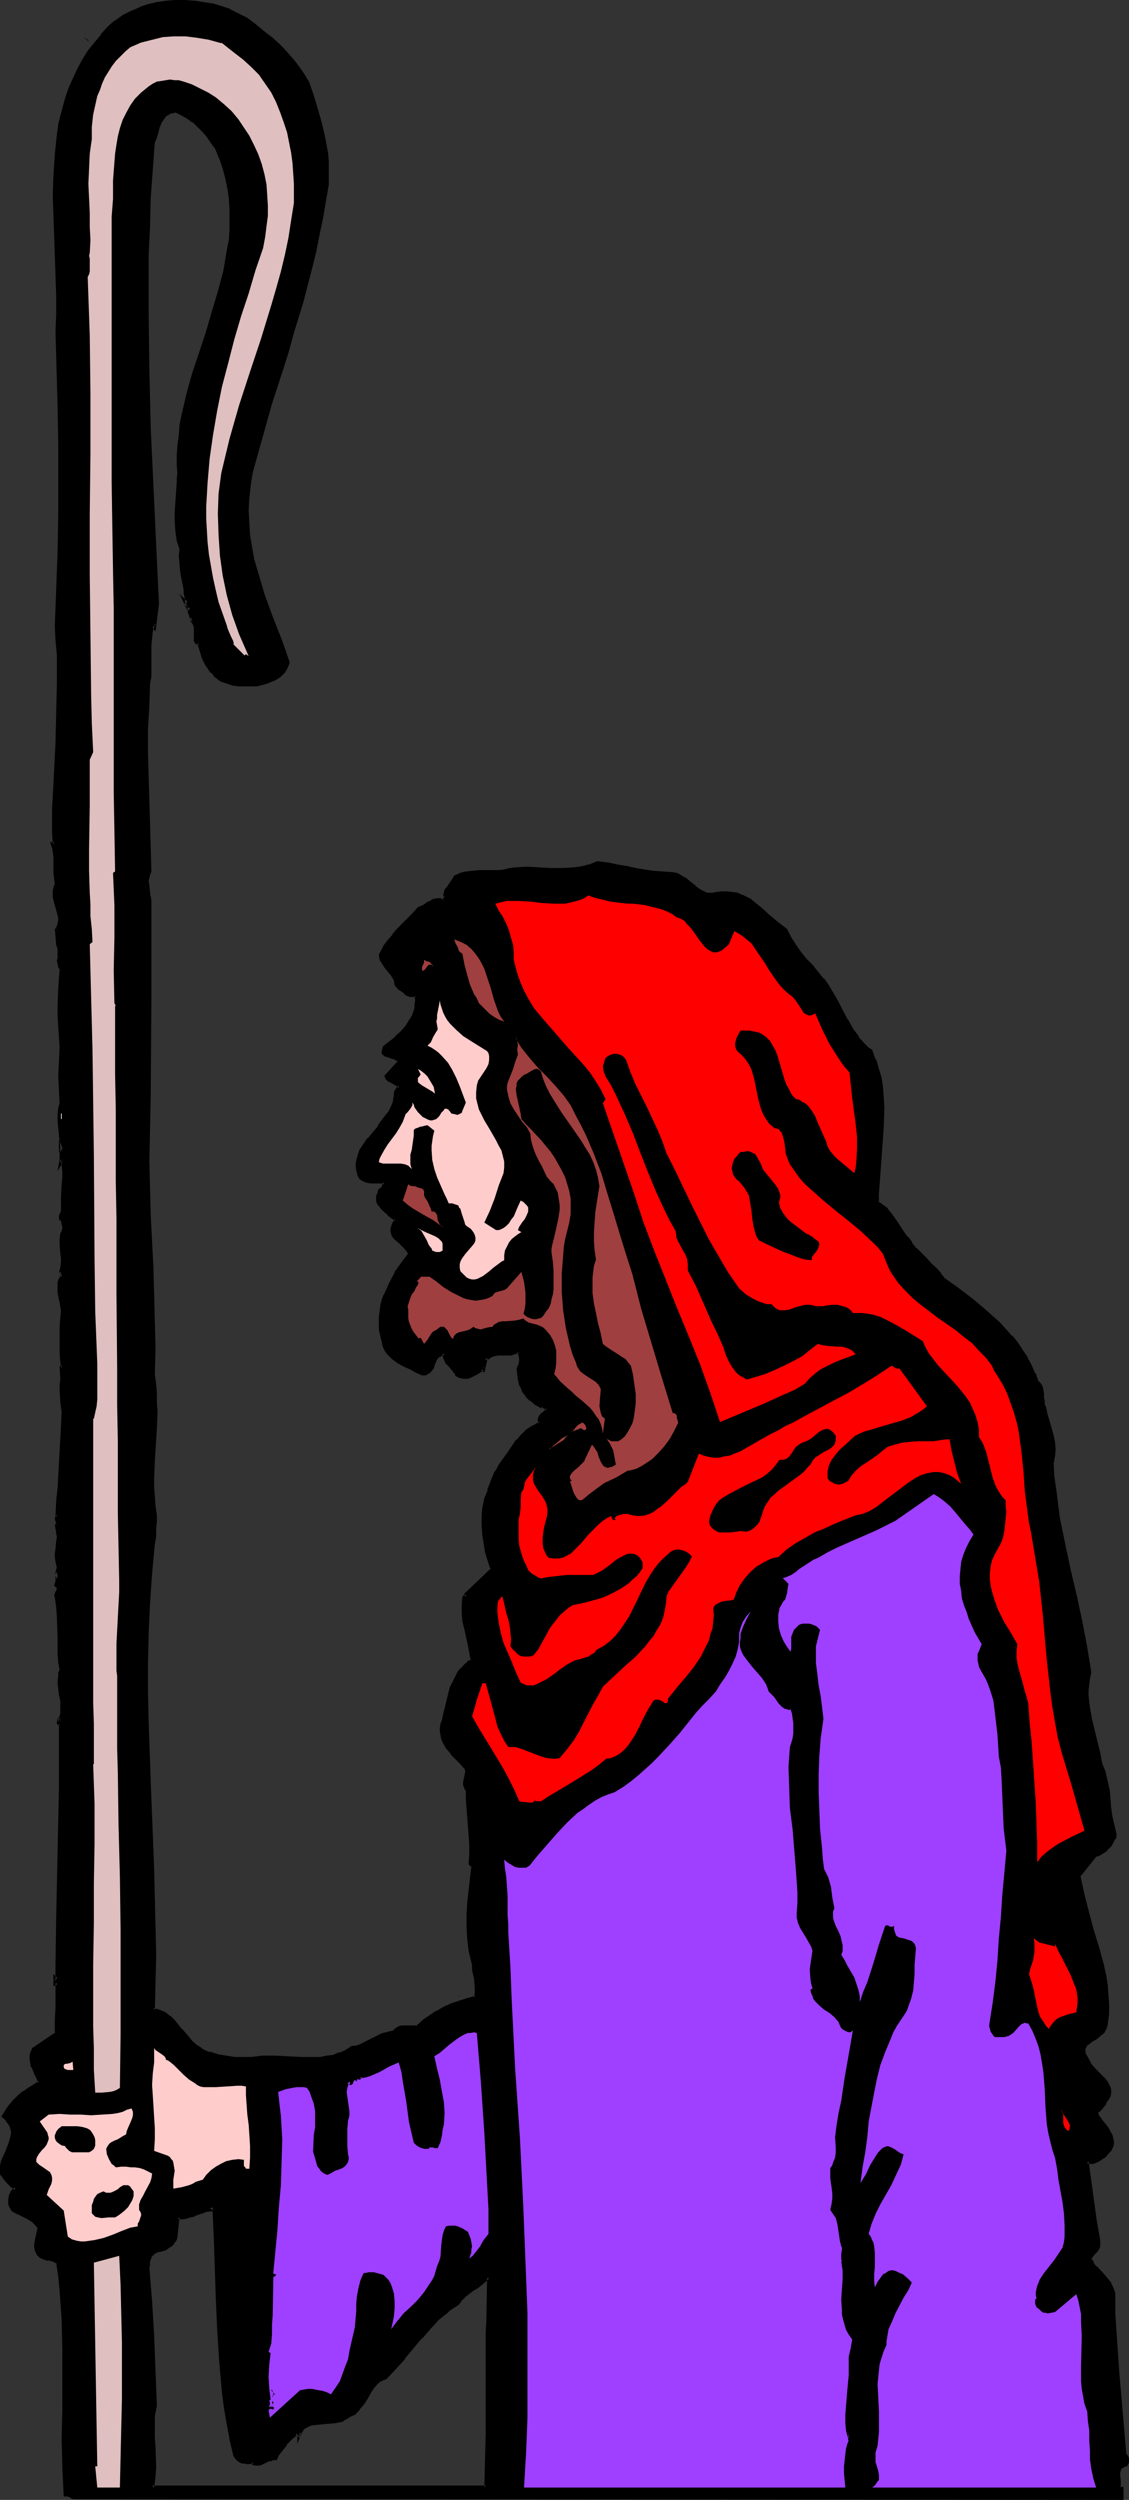 <?xml version="1.0" encoding="UTF-8" standalone="no"?>
<svg
   version="1.0"
   width="70.461mm"
   height="155.882mm"
   id="svg45"
   sodipodi:docname="Shepherd 9.wmf"
   xmlns:inkscape="http://www.inkscape.org/namespaces/inkscape"
   xmlns:sodipodi="http://sodipodi.sourceforge.net/DTD/sodipodi-0.dtd"
   xmlns="http://www.w3.org/2000/svg"
   xmlns:svg="http://www.w3.org/2000/svg">
  <rect width="100%" height="100%" fill="#333333" stroke="none"/>
  <sodipodi:namedview
     id="namedview45"
     pagecolor="#ffffff"
     bordercolor="#000000"
     borderopacity="0.25"
     inkscape:showpageshadow="2"
     inkscape:pageopacity="0.0"
     inkscape:pagecheckerboard="0"
     inkscape:deskcolor="#d1d1d1"
     inkscape:document-units="mm" />
  <defs
     id="defs1">
    <pattern
       id="WMFhbasepattern"
       patternUnits="userSpaceOnUse"
       width="6"
       height="6"
       x="0"
       y="0" />
  </defs>
  <path
     style="fill:#000000;fill-opacity:1;fill-rule:evenodd;stroke:none"
     d="m 14.705,284.885 v -0.162 0 h -0.162 z"
     id="path1" />
  <path
     style="fill:#000000;fill-opacity:1;fill-rule:evenodd;stroke:none"
     d="m 13.412,370.69 -0.162,-0.485 0.162,0.323 z"
     id="path2" />
  <path
     style="fill:#000000;fill-opacity:1;fill-rule:evenodd;stroke:none"
     d="m 13.412,368.105 v -0.162 l -0.162,-0.323 z"
     id="path3" />
  <path
     style="fill:#000000;fill-opacity:1;fill-rule:evenodd;stroke:none"
     d="m 36.359,147.694 v 0.323 l 0.162,-0.162 z"
     id="path4" />
  <path
     style="fill:#000000;fill-opacity:1;fill-rule:evenodd;stroke:none"
     d="M 114.571,586.253 H 35.874 l 0.323,-2.424 0.162,-2.424 -0.162,-4.686 v -2.424 l -0.162,-2.424 0.162,-2.424 0.323,-2.585 -0.323,-8.241 -0.323,-8.241 -0.485,-8.08 -0.485,-7.918 v -0.808 l 0.162,-0.646 0.162,-0.808 0.323,-0.485 0.485,-0.485 0.485,-0.485 0.646,-0.162 0.646,-0.162 1.131,-0.485 1.131,-0.646 0.485,-0.323 0.323,-0.646 0.323,-0.485 0.323,-0.646 0.323,-4.686 1.131,0.162 h 0.97 l 0.97,-0.323 0.808,-0.323 0.97,-0.323 0.97,-0.485 0.97,-0.162 0.97,-0.162 v -0.646 l 0.808,0.162 0.323,3.393 0.162,3.555 0.162,7.11 0.323,7.272 0.323,7.433 0.323,7.595 0.808,7.272 0.485,3.717 0.485,3.555 0.646,3.555 0.808,3.555 0.323,0.646 0.485,0.485 0.485,0.485 0.646,0.162 0.646,0.162 h 0.646 1.293 v 0.323 l 0.646,0.162 h 0.485 l 0.646,-0.162 0.646,-0.323 1.293,-0.646 0.808,-0.162 0.646,-0.162 0.485,-0.808 0.646,-0.97 1.293,-1.616 1.454,-1.293 1.293,-1.293 -0.162,0.162 0.162,0.162 0.323,0.162 h 0.162 l 0.162,-0.808 0.485,-0.646 0.485,-0.323 0.646,-0.485 0.646,-0.162 0.808,-0.323 1.778,-0.162 1.778,-0.162 1.778,-0.162 0.808,-0.162 0.646,-0.162 0.646,-0.323 0.646,-0.485 0.808,-0.323 0.646,-0.323 0.646,-0.485 0.485,-0.646 0.97,-1.293 0.97,-1.454 0.808,-1.454 0.97,-1.293 0.485,-0.646 0.646,-0.485 0.646,-0.323 0.808,-0.323 2.262,-2.262 2.262,-2.424 4.04,-4.848 1.939,-2.424 2.101,-1.939 2.101,-1.939 1.131,-0.808 1.131,-0.808 0.808,-0.97 0.808,-0.808 2.101,-1.616 0.97,-0.646 1.131,-0.808 0.808,-0.808 0.808,-0.646 v 3.393 3.232 l -0.162,3.232 v 3.07 11.958 5.817 l -0.162,5.979 v 6.302 l -0.162,3.232 z m 151.092,-5.332 0.162,-0.323 0.162,-0.485 -0.162,-0.646 -0.162,-0.646 -0.485,-0.485 -0.808,-9.372 -0.808,-9.372 -0.646,-9.534 -0.162,-4.848 -0.162,-4.848 -0.323,-1.131 -0.485,-0.97 -0.808,-0.97 -0.808,-0.97 -1.616,-1.939 -0.808,-0.97 -0.646,-1.131 0.323,-0.485 0.323,-0.646 0.323,-0.323 0.485,-0.485 0.323,-0.485 0.162,-0.485 0.162,-0.646 v -0.646 l -0.808,-4.686 -0.808,-4.686 -0.646,-4.686 -0.485,-4.525 h 0.646 0.808 l 0.646,-0.162 0.646,-0.323 1.293,-0.97 1.131,-0.97 0.323,-0.646 0.323,-0.646 0.162,-0.485 v -0.646 l -0.162,-0.646 -0.162,-0.646 -0.646,-1.131 -0.808,-1.131 -0.808,-1.131 -0.808,-1.131 -0.323,-0.485 -0.162,-0.485 0.162,-0.162 0.323,-0.323 0.646,-0.646 0.646,-0.646 0.162,-0.323 v -0.323 l 0.646,-0.646 0.485,-0.808 0.162,-0.646 v -0.646 l -0.162,-0.646 -0.323,-0.646 -0.323,-0.646 -0.485,-0.485 -1.131,-1.131 -1.131,-1.293 -1.131,-1.131 -0.485,-0.808 -0.162,-0.646 -0.485,-0.808 -0.323,-0.646 v -0.646 -0.485 l 0.323,-0.485 0.323,-0.485 1.131,-0.808 1.131,-0.646 1.131,-0.97 0.485,-0.323 0.323,-0.646 0.323,-0.646 0.162,-0.808 0.162,-2.262 v -2.262 -2.262 l -0.162,-2.101 -0.485,-2.262 -0.323,-2.101 -1.131,-4.201 -1.293,-4.201 -1.293,-4.201 -1.131,-4.363 -0.485,-2.262 -0.323,-2.424 3.878,-4.848 0.646,-0.162 0.808,-0.323 0.646,-0.485 0.646,-0.485 0.646,-0.808 0.485,-0.646 0.485,-0.97 0.323,-0.808 -0.646,-2.101 -0.323,-2.101 -0.323,-2.101 -0.162,-2.101 -0.323,-2.101 -0.323,-2.101 -0.485,-2.101 -0.808,-1.939 -0.485,-2.585 -0.646,-2.585 -1.454,-5.333 -0.485,-2.747 -0.323,-2.747 v -1.454 l 0.162,-1.454 0.162,-1.293 0.485,-1.454 -0.97,-5.817 -1.293,-5.979 -1.293,-6.14 -1.293,-6.14 -1.454,-6.14 -1.131,-6.302 -0.97,-6.302 -0.323,-3.393 -0.323,-3.232 0.323,-0.646 0.162,-0.808 0.162,-1.616 -0.162,-1.616 -0.485,-1.778 -0.97,-3.232 -0.323,-1.778 -0.485,-1.454 -0.162,-0.646 -0.162,-0.97 -0.162,-0.808 v -0.808 l -0.162,-0.808 -0.162,-0.808 -0.323,-0.646 -0.485,-0.485 -0.808,-1.939 -0.808,-1.939 -0.97,-1.778 -1.131,-1.778 -1.131,-1.616 -1.293,-1.616 -1.454,-1.616 -1.454,-1.454 -3.07,-2.909 -3.232,-2.585 -3.232,-2.585 -3.394,-2.424 -0.97,-1.131 -0.97,-1.131 -1.131,-1.293 -1.293,-1.131 -2.424,-2.424 -0.97,-1.293 -0.97,-1.454 -0.97,-0.97 -0.808,-1.131 -0.646,-1.131 -0.808,-1.293 -0.808,-0.97 -0.808,-1.131 -0.97,-0.97 -1.131,-0.646 v -2.101 -2.262 l 0.323,-4.363 0.162,-2.262 0.323,-2.262 0.323,-4.686 v -4.525 -2.262 l -0.323,-2.424 -0.323,-2.101 -0.485,-2.262 -0.808,-2.101 -0.808,-2.101 -0.808,-0.808 -0.97,-0.646 -1.293,-1.778 -1.454,-1.939 -1.131,-1.939 -1.131,-2.101 -1.131,-2.101 -1.131,-2.101 -1.131,-1.778 -1.131,-1.616 -1.454,-1.616 -1.293,-1.616 -1.454,-1.454 -1.293,-1.616 -1.131,-1.778 -1.131,-1.778 -0.97,-1.778 -2.101,-1.616 -1.778,-1.778 -1.778,-1.454 -1.939,-1.454 -0.808,-0.646 -1.939,-1.131 -1.131,-0.323 -1.131,-0.323 -1.131,-0.162 h -1.293 l -1.454,0.323 -0.646,0.162 h -0.808 l -0.646,-0.162 -0.646,-0.162 -1.131,-0.646 -1.131,-0.808 -1.131,-0.97 -1.293,-0.97 -1.293,-0.808 -0.646,-0.162 -0.808,-0.162 -2.424,-0.162 -2.262,-0.323 -2.262,-0.162 -1.939,-0.485 -1.939,-0.323 -2.262,-0.485 -2.262,-0.323 -2.424,-0.323 -1.454,0.485 -1.293,0.485 -1.293,0.323 -1.454,0.162 -2.909,0.162 -2.747,-0.162 -2.747,-0.162 h -2.747 l -2.586,0.162 -1.293,0.162 -1.293,0.323 -1.454,0.162 h -4.525 -1.616 l -1.454,0.162 -1.454,0.323 -1.293,0.646 -0.162,0.646 -0.97,1.293 -0.485,0.646 -0.485,0.646 -0.162,0.485 v 0.646 l 0.162,0.485 -0.646,0.808 -0.808,-0.162 -0.646,-0.162 -0.808,0.323 -0.646,0.323 -0.646,0.323 -0.808,0.485 -0.646,0.485 -0.808,0.162 -1.131,1.454 -1.293,1.131 -1.131,1.293 -1.131,1.131 -1.131,1.293 -1.131,1.293 -0.97,1.616 -0.97,1.616 0.162,1.131 0.485,0.97 0.485,0.808 1.293,1.454 0.485,0.808 0.485,0.808 0.162,1.131 0.97,0.97 1.131,0.97 0.646,0.323 0.485,0.162 0.808,0.162 h 0.646 l 0.162,1.131 v 0.97 l -0.162,0.97 -0.323,0.97 -0.162,0.808 -0.485,0.97 -1.131,1.454 -1.131,1.454 -1.454,1.131 -1.454,1.293 -1.293,0.97 -0.162,0.646 -0.162,0.323 0.162,0.323 v 0.323 l 0.485,0.323 0.646,0.162 0.646,0.162 0.808,0.162 0.646,0.485 0.162,0.162 0.162,0.485 -2.909,3.393 0.162,0.485 0.323,0.323 0.97,0.485 0.485,0.162 0.808,0.646 0.323,0.323 -0.323,0.485 -0.323,0.323 -0.323,0.485 v 0.485 1.131 l -0.162,0.97 -0.646,1.293 -0.646,1.131 -1.616,2.101 -0.808,0.97 -0.808,0.97 -1.616,1.939 -1.293,2.101 -0.485,0.97 -0.485,0.97 -0.323,1.131 v 0.97 1.131 l 0.323,1.293 0.485,0.646 0.808,0.485 0.646,0.323 h 0.808 l 1.778,0.162 h 0.808 0.646 v 0.646 l -0.323,0.646 -0.323,0.323 -0.485,0.485 -0.162,0.485 -0.162,0.646 v 0.646 0.485 l 0.162,0.485 0.162,0.485 0.646,0.808 0.646,0.646 0.808,0.808 1.778,1.293 -0.323,0.808 -0.323,0.808 -0.162,0.485 v 0.646 0.485 l 0.162,0.323 0.646,0.808 0.808,0.646 0.808,0.808 0.808,0.97 0.485,0.646 0.323,0.646 -1.616,2.262 -1.616,2.262 -1.293,2.424 -1.131,2.585 -0.485,1.293 -0.323,1.454 -0.323,1.293 -0.162,1.454 v 1.293 l 0.162,1.454 0.162,1.454 0.485,1.293 0.162,0.808 0.162,0.808 0.323,0.646 0.485,0.646 0.97,0.97 1.293,0.97 1.454,0.808 1.454,0.646 1.616,0.646 1.293,0.808 0.485,-0.162 0.485,-0.162 0.323,-0.162 0.323,-0.323 0.485,-0.808 0.485,-0.808 0.323,-0.808 0.485,-0.808 0.646,-0.485 0.485,-0.323 0.646,-0.162 v 0.808 l 0.162,0.646 0.485,0.808 0.485,0.485 0.97,1.293 0.485,0.485 0.323,0.646 0.808,0.323 0.808,0.162 h 0.808 l 0.97,-0.162 0.646,-0.323 0.808,-0.485 0.646,-0.485 0.485,-0.485 0.162,0.162 0.646,-2.747 0.323,0.162 0.808,-0.485 0.808,-0.323 0.97,-0.162 0.97,-0.162 h 2.101 l 0.97,-0.162 0.808,-0.485 0.323,0.646 0.162,0.485 v 0.97 l -0.162,1.131 -0.323,0.97 v 1.293 l 0.162,1.454 0.485,1.293 0.646,1.131 0.646,1.131 0.97,0.97 1.131,0.97 1.293,0.646 0.162,-0.162 1.293,0.808 -0.162,0.485 -0.485,0.323 -0.808,0.646 -0.162,0.485 -0.162,0.323 v 0.485 l 0.162,0.485 -1.616,0.97 -1.454,0.97 -1.293,1.131 -1.131,1.293 -0.97,1.293 -0.97,1.454 -2.101,3.07 -0.485,0.808 -0.646,0.97 -0.808,1.939 -0.646,2.101 -0.808,1.778 -0.323,2.262 -0.162,2.101 v 2.101 l 0.162,2.101 0.162,2.101 0.485,1.939 0.485,2.101 0.808,1.939 -6.302,5.979 0.323,0.323 -0.646,0.323 -0.162,1.939 v 1.939 l 0.162,1.778 0.323,1.939 0.808,3.717 0.485,1.939 0.162,1.778 -0.808,0.646 -0.808,0.646 -0.808,0.808 -0.646,0.808 -0.485,0.808 -0.485,0.97 -0.808,1.939 -0.646,2.101 -0.485,1.939 -0.323,1.778 -0.485,1.616 -0.323,0.97 v 0.808 l -0.162,0.808 0.162,0.808 0.162,0.808 0.323,0.808 0.808,1.293 1.131,1.454 1.131,1.131 1.131,1.131 0.97,1.131 0.162,0.646 v 0.646 l -0.323,1.454 v 0.646 0.808 l 0.162,0.646 0.162,0.323 0.323,0.323 v 1.939 2.101 l 0.323,4.201 0.323,4.525 v 2.101 2.262 l 0.646,0.808 -0.808,5.656 -0.323,2.747 -0.162,2.909 v 2.747 l 0.162,2.909 0.485,2.747 0.646,2.585 v 0.97 l 0.162,0.97 0.323,2.101 0.323,2.101 v 1.131 l -0.162,1.131 -2.101,0.646 -1.939,0.646 -1.778,0.646 -1.778,0.808 -1.616,0.808 -1.616,0.97 -1.616,1.293 -1.454,1.293 -1.454,-0.162 h -1.454 -0.646 l -0.646,0.323 -0.646,0.323 -0.485,0.485 -1.454,0.323 -1.293,0.485 -4.848,2.424 -1.131,0.323 -1.293,0.323 -1.454,0.808 -1.454,0.646 -1.616,0.485 -1.454,0.323 -1.454,0.162 -1.616,0.162 h -3.07 l -3.07,-0.323 -2.909,-0.162 h -2.909 l -1.454,0.162 -1.293,0.323 h -1.939 l -2.101,-0.162 -1.939,-0.162 -2.101,-0.485 -1.939,-0.485 -1.778,-0.808 -0.808,-0.485 -0.808,-0.646 -0.808,-0.646 -0.646,-0.808 -1.778,-2.101 -1.778,-2.101 -0.97,-0.97 -1.131,-0.808 -1.293,-0.485 -0.646,-0.323 h -0.646 l 0.162,-6.464 v -6.625 -6.625 l -0.162,-6.787 -0.162,-6.787 -0.323,-6.787 -0.646,-13.897 -0.485,-13.897 v -6.948 -7.11 l 0.162,-6.948 0.162,-7.11 0.485,-6.948 0.808,-7.11 0.162,-1.616 0.162,-1.778 v -1.778 -1.454 l -0.323,-2.262 v -2.262 l -0.162,-2.101 v -2.101 l 0.162,-4.04 0.323,-7.756 0.162,-3.878 v -2.101 l -0.162,-2.101 -0.162,-2.262 -0.162,-2.262 v -6.302 -6.302 l -0.485,-12.443 -0.485,-12.604 -0.323,-6.302 v -6.464 -7.595 l 0.162,-7.595 0.162,-15.028 v -7.756 -23.431 l -0.162,-0.808 -0.162,-0.808 -0.162,-1.939 v -0.97 -0.808 l 0.162,-0.808 0.323,-0.646 -0.323,-11.311 -0.323,-10.988 v -5.656 -5.494 l 0.162,-5.494 0.323,-5.333 0.162,-1.778 0.162,-1.778 v -1.778 -1.778 -1.939 -1.616 l 0.323,-1.616 0.485,-1.454 0.162,0.323 0.646,-5.494 -0.646,-13.735 -0.323,-6.948 L 35.713,114.568 35.228,100.833 34.743,87.259 34.581,73.686 v -6.787 l 0.162,-6.787 0.162,-6.625 0.323,-6.787 0.323,-6.625 0.646,-6.625 0.323,-1.131 0.323,-1.131 0.485,-1.293 0.485,-1.131 0.646,-0.97 0.808,-0.97 0.323,-0.162 0.646,-0.323 0.646,-0.162 H 41.53 l 1.454,0.646 1.293,0.808 1.293,0.808 1.293,1.131 1.131,1.293 1.131,1.293 0.97,1.293 0.97,1.454 0.97,2.424 0.97,2.262 0.646,2.424 0.485,2.424 0.323,2.424 0.162,2.424 v 2.424 l -0.162,2.424 -0.162,2.424 -0.323,2.424 -0.97,4.848 -1.293,5.009 -1.293,4.848 -1.616,4.848 -1.616,4.848 -1.454,4.848 -1.454,4.848 -0.97,4.848 -0.485,2.262 -0.323,2.424 -0.162,2.262 -0.162,2.424 v 2.262 l 0.162,2.262 h -0.162 v 0.97 l -0.162,0.97 -0.162,2.262 -0.162,2.262 v 2.262 2.424 l 0.162,2.262 0.323,2.101 0.485,2.101 v 1.616 1.778 l 0.323,1.778 0.162,1.778 0.323,1.778 0.162,0.808 0.162,0.808 0.162,1.293 0.162,0.646 v 0.485 l -0.323,-0.162 0.646,1.293 0.323,-0.323 v 0.646 0.485 l 0.323,0.808 0.162,0.808 -0.162,0.323 -0.162,0.162 0.162,-0.162 0.485,0.485 0.323,0.646 0.162,0.808 v 2.262 l 0.162,0.646 0.162,0.485 h 0.646 l 0.323,1.778 0.485,1.454 0.323,0.808 0.485,0.97 0.646,0.808 0.808,0.97 0.323,0.646 0.646,0.485 0.646,0.485 0.485,0.485 1.454,0.485 1.454,0.323 1.454,0.162 1.454,0.162 1.293,-0.162 h 1.131 l 1.293,-0.323 1.293,-0.323 1.131,-0.323 0.97,-0.485 0.97,-0.808 0.808,-0.808 0.646,-0.97 0.485,-1.131 -2.101,-5.333 -2.101,-5.333 -1.778,-5.332 -0.97,-2.747 -0.808,-2.747 -0.646,-2.909 -0.646,-2.747 -0.323,-2.747 -0.323,-2.909 v -3.07 -2.909 l 0.323,-3.07 0.646,-3.07 2.101,-8.08 2.424,-7.918 2.424,-8.08 1.293,-4.04 1.293,-4.04 2.262,-8.08 2.262,-7.918 0.97,-4.04 0.808,-4.04 0.808,-3.878 0.646,-4.04 0.323,-1.778 0.162,-1.778 0.162,-1.778 V 39.913 L 77.081,38.136 76.92,36.196 76.435,32.641 75.627,29.248 74.657,25.855 73.526,22.623 72.395,19.553 71.264,17.29 69.648,15.19 68.032,13.089 66.093,11.15 64.154,9.211 62.053,7.595 60.114,5.979 58.174,4.525 56.235,3.555 54.296,2.585 52.195,1.939 50.095,1.293 47.994,0.808 45.732,0.485 43.631,0.323 h -2.262 l -2.101,0.162 -2.101,0.485 -2.101,0.323 -2.101,0.808 -1.939,0.808 -1.939,1.131 -1.778,1.131 -1.616,1.454 -1.778,1.778 -1.454,1.939 -1.454,1.939 -1.293,1.939 -1.131,2.101 -0.97,2.101 -0.97,2.101 -0.646,2.262 -0.808,2.101 -0.97,4.525 -0.323,2.262 -0.646,4.848 -0.323,4.686 v 4.848 4.686 l 0.485,9.534 0.162,4.686 v 4.525 4.525 l -0.162,4.201 0.646,17.29 v 8.726 l 0.162,8.564 -0.162,8.726 -0.162,8.726 -0.162,8.564 -0.485,8.726 0.323,3.393 0.162,3.393 v 6.948 6.787 l -0.323,6.948 -0.323,6.464 -0.162,3.232 v 3.07 l -0.162,2.909 v 2.909 2.747 2.585 H 12.443 l 0.323,0.808 0.162,0.97 v 1.131 1.293 l 0.162,2.747 v 1.293 l 0.162,1.131 -0.323,0.97 v 0.646 l -0.162,0.808 0.162,0.646 0.162,1.293 0.485,1.131 0.323,1.293 0.162,1.131 v 0.808 0.646 l -0.323,0.808 -0.323,0.808 h -0.162 l 0.485,3.393 0.323,0.808 v 0.808 l -0.162,1.454 v 0.646 0.646 l 0.162,0.808 0.485,0.485 -0.162,2.262 -0.162,2.262 -0.162,4.363 v 2.262 2.424 l 0.162,2.424 0.323,2.424 -0.323,3.393 v 3.393 3.393 l 0.323,3.07 -0.162,0.646 -0.162,0.485 -0.162,1.454 v 1.454 l 0.162,3.393 0.162,1.293 0.162,1.293 0.162,0.485 v 0.485 h -0.162 -0.162 v -0.323 0.646 0.323 l 0.162,0.646 v 0.646 l -0.162,0.323 v 0.646 l 0.323,-0.646 0.323,1.293 v 1.454 1.616 1.454 l -0.162,3.07 -0.162,1.454 v 1.131 l 0.162,0.323 v 0.323 l -0.323,0.808 -0.162,0.485 -0.162,0.323 0.162,0.323 0.323,0.162 0.323,0.97 v 0.97 l -0.162,0.808 -0.162,0.323 -0.162,0.323 -0.162,1.131 v 1.131 l 0.323,2.262 0.162,1.131 v 1.131 l -0.162,1.131 -0.323,1.293 -0.323,-0.323 0.646,0.97 -0.162,0.323 -0.162,0.323 -0.323,0.97 v 0.97 1.131 l 0.323,2.585 0.162,0.97 0.162,0.808 -0.162,1.939 v 1.778 l -0.162,3.393 0.162,3.232 0.162,3.232 h -0.162 v 2.747 1.293 1.293 2.585 l 0.162,1.293 0.323,1.131 -0.162,3.393 -0.323,3.07 -0.323,5.817 -0.323,5.817 -0.162,3.07 -0.323,3.07 0.323,0.162 -0.323,0.485 v 0.323 l 0.162,0.646 0.162,0.485 -0.162,0.323 -0.323,0.162 0.162,0.646 0.162,0.808 0.162,1.293 v 0.97 l -0.323,1.939 v 0.808 0.97 0.97 l 0.323,0.646 v 0.808 0.646 l -0.323,0.808 v -0.162 l 0.162,0.485 v 0.646 0.808 l -0.323,0.97 0.485,0.323 v 0.485 0.323 l -0.323,0.646 -0.162,0.323 v 0.323 0.323 l 0.323,2.262 0.162,2.424 0.162,4.525 v 2.101 l 0.162,2.101 0.162,1.939 0.323,1.778 -0.323,0.808 -0.162,0.646 v 1.454 1.616 l 0.323,1.454 0.162,1.454 0.162,1.454 -0.162,1.454 -0.162,0.808 -0.323,0.646 -0.323,-0.162 0.646,0.323 -0.323,0.162 -0.162,0.162 -0.162,0.162 v 0.162 h 0.323 l 0.162,0.162 h 0.162 v 0.323 0.162 7.272 l -0.162,7.595 -0.162,15.351 -0.323,7.756 -0.162,7.433 v 7.272 l -0.162,3.555 v 3.555 l -0.323,-0.162 v -0.162 1.293 l 0.323,-0.162 v 5.817 3.07 l -0.162,3.07 -5.333,3.555 -0.485,1.131 v 0.97 1.131 l 0.323,0.97 0.808,1.939 0.485,0.97 0.323,0.808 -1.293,0.808 -1.293,0.808 -1.131,0.808 -1.131,0.97 -1.131,1.131 -0.97,0.97 -0.808,1.293 -0.808,1.131 0.97,0.808 0.485,0.808 0.485,0.808 0.162,0.97 v 0.808 l -0.162,0.808 -0.485,1.778 -0.646,1.616 -0.646,1.778 -0.323,0.808 -0.162,0.97 -0.162,0.808 0.162,0.808 0.646,1.131 0.808,0.808 0.97,0.97 0.97,0.646 -0.97,0.646 -0.323,1.131 -0.162,0.97 v 0.646 0.646 l 0.323,0.485 0.323,0.485 0.485,0.323 0.646,0.323 0.646,0.323 0.646,0.323 1.293,0.646 0.646,0.485 0.646,0.485 0.646,0.485 0.485,0.808 v 0.646 l -0.323,1.616 -0.323,0.808 -0.162,0.808 v 0.808 l 0.323,0.808 0.323,0.646 0.323,0.485 0.485,0.323 1.293,0.323 0.646,0.162 0.485,0.162 0.808,0.162 0.646,0.485 0.323,3.232 0.323,3.393 0.485,6.787 0.162,7.11 v 14.058 6.948 6.787 l 0.162,3.232 0.162,3.07 0.646,0.162 0.485,0.162 0.323,0.162 0.485,0.162 247.403,0.323 v -2.424 h -0.323 -0.162 -0.162 l -0.162,-0.162 0.162,-0.808 v -0.808 l -0.162,-1.616 0.162,-0.808 0.162,-0.646 0.162,-0.162 0.323,-0.323 0.485,-0.162 z"
     id="path5" />
  <path
     style="fill:#000000;fill-opacity:1;fill-rule:evenodd;stroke:none"
     d="m 114.248,586.253 0.323,-0.485 H 35.874 l 0.485,0.485 0.323,-2.424 v 0 l 0.162,-2.424 -0.162,-4.686 -0.162,-2.424 v -2.424 -2.424 0 l 0.485,-2.424 v -0.162 l -0.323,-8.241 -0.323,-8.241 -0.485,-8.08 v 0 l -0.646,-7.918 v 0.162 l 0.162,-0.808 v -0.808 0 l 0.323,-0.646 -0.162,0.162 0.323,-0.646 v 0 l 0.485,-0.485 -0.162,0.162 0.485,-0.485 -0.162,0.162 0.646,-0.323 v 0 l 0.808,-0.162 1.131,-0.323 1.131,-0.808 h 0.162 l 0.485,-0.485 0.323,-0.485 0.485,-0.646 0.162,-0.646 0.485,-4.686 -0.485,0.323 1.131,0.162 v 0 l 0.97,-0.162 0.97,-0.323 0.97,-0.162 v -0.162 l 0.97,-0.323 v 0 l 0.97,-0.323 0.808,-0.323 v 0 l 1.454,-0.162 v -0.97 l -0.646,0.323 0.97,0.323 -0.323,-0.485 0.162,3.393 0.162,3.555 0.485,14.382 0.323,7.433 0.485,7.595 v 0 l 0.646,7.272 0.485,3.717 0.646,3.717 0.646,3.393 v 0.162 l 0.808,3.393 v 0.162 l 0.323,0.646 0.485,0.646 0.646,0.485 0.646,0.323 h 0.646 l 0.646,0.162 h 0.162 l 1.293,-0.162 -0.323,-0.323 v 0.646 l 0.97,0.162 h 0.646 l 0.646,-0.162 v 0 l 0.646,-0.323 1.293,-0.646 v 0.162 l 0.808,-0.323 h -0.162 0.97 l 0.485,-1.131 v 0 l 0.646,-0.808 1.293,-1.616 h -0.162 l 1.454,-1.454 v 0 l 1.454,-1.131 -0.646,-0.485 -0.162,0.162 0.162,0.646 0.97,0.485 v -0.646 l -0.323,0.323 h 0.162 l -0.485,-0.323 v 2.101 l 1.131,-2.747 v 0.162 l 0.323,-0.646 v 0 l 0.485,-0.485 -0.162,0.162 0.646,-0.323 0.646,-0.323 v 0 l 0.808,-0.162 1.616,-0.162 v 0 l 1.778,-0.162 v 0 l 1.778,-0.162 0.808,-0.162 v 0 l 0.808,-0.162 0.646,-0.485 h 0.162 l 0.485,-0.323 v 0 l 0.808,-0.485 v 0 l 0.808,-0.323 v 0 l 0.646,-0.646 v 0 l 0.485,-0.485 v -0.162 l 1.131,-1.293 0.808,-1.293 0.808,-1.454 0.97,-1.454 v 0.162 l 0.485,-0.646 0.646,-0.485 h -0.162 l 0.808,-0.323 h -0.162 l 0.97,-0.323 2.262,-2.424 2.101,-2.262 v -0.162 l 4.04,-4.848 v 0.162 l 2.101,-2.424 1.939,-2.101 2.262,-1.778 h -0.162 l 1.131,-0.808 v 0 l 1.293,-0.808 0.808,-0.97 h -0.162 l 0.97,-0.808 h -0.162 l 2.101,-1.616 1.131,-0.646 0.97,-0.808 v 0 l 0.97,-0.808 v 0 l 0.808,-0.808 -0.646,-0.162 -0.162,9.857 -0.162,3.07 v 11.958 11.796 l -0.162,6.302 -0.162,6.625 0.646,0.323 0.323,-6.948 0.162,-6.302 v -11.796 -11.958 l 0.162,-3.07 0.162,-10.827 -1.454,1.454 v 0 l -0.97,0.646 v 0 l -0.97,0.646 -1.131,0.808 -2.101,1.616 v 0 l -0.808,0.97 h -0.162 l -0.646,0.97 v -0.162 l -1.131,0.808 v 0 l -1.131,0.808 v 0 l -2.101,1.939 -2.101,2.101 -1.939,2.262 v 0 l -4.04,4.848 v 0 l -2.101,2.424 -2.262,2.262 v -0.162 l -0.808,0.485 v 0 l -0.646,0.323 -0.646,0.646 -0.646,0.646 -0.97,1.293 -0.808,1.454 -0.97,1.293 -0.97,1.454 0.162,-0.162 -0.646,0.646 h 0.162 l -0.646,0.485 v 0 l -0.808,0.323 h 0.162 l -0.808,0.323 -0.646,0.485 v 0 l -0.646,0.323 h 0.162 l -0.808,0.162 v 0 l -0.808,0.162 -1.616,0.162 v 0 l -1.778,0.162 h -0.162 l -1.616,0.162 -0.808,0.162 -0.808,0.323 -0.646,0.323 -0.646,0.646 -0.485,0.646 -0.323,0.808 0.808,0.162 v -0.485 h -0.97 v 0.485 l 0.646,-0.323 -0.323,-0.162 0.162,0.323 v -0.323 l -0.162,0.485 0.162,-0.162 -0.485,-0.485 -1.454,1.131 v 0 l -1.454,1.293 -0.162,0.162 -1.131,1.616 -0.646,0.808 v 0.162 l -0.485,0.808 0.323,-0.162 h -0.646 l -0.808,0.323 h -0.162 l -1.293,0.646 -0.646,0.162 v 0 l -0.485,0.162 v 0 h -0.646 0.162 -0.485 l 0.323,0.323 v -0.808 l -1.778,0.162 v 0 l -0.646,-0.162 -0.646,-0.162 0.162,0.162 -0.646,-0.323 0.162,0.162 -0.485,-0.485 -0.485,-0.485 v 0.162 l -0.162,-0.808 v 0.162 l -0.808,-3.555 v 0.162 l -0.646,-3.555 -0.646,-3.717 -0.485,-3.555 -0.646,-7.433 v 0.162 l -0.485,-7.595 -0.323,-7.433 -0.485,-14.382 -0.162,-3.555 -0.162,-3.717 -1.616,-0.485 v 1.293 l 0.323,-0.485 -1.131,0.162 v 0 l -0.97,0.323 -0.97,0.323 v 0 l -0.97,0.485 h 0.162 l -0.97,0.162 -0.97,0.323 h 0.162 -0.97 v 0 l -1.454,-0.162 -0.485,5.171 v 0 l -0.162,0.646 V 527.595 l -0.323,0.485 -0.323,0.485 v 0 l -0.485,0.323 h 0.162 l -1.131,0.646 v 0 l -0.97,0.323 v 0 l -0.808,0.162 -0.646,0.323 -0.646,0.485 -0.485,0.485 -0.323,0.646 v 0.162 l -0.323,0.646 v 0 0.808 l -0.162,0.808 v 0.162 l 0.646,7.918 v -0.162 l 0.485,8.08 0.323,8.241 0.323,8.241 v 0 l -0.485,2.585 v 0 2.424 2.424 l 0.162,2.424 0.162,4.686 -0.162,2.424 v -0.162 l -0.485,2.909 h 79.505 z"
     id="path6" />
  <path
     style="fill:#000000;fill-opacity:1;fill-rule:evenodd;stroke:none"
     d="m 265.825,581.243 0.323,-0.485 0.162,-0.485 v -0.97 l -0.323,-0.646 -0.485,-0.646 0.162,0.162 -0.808,-9.372 -0.808,-9.372 v 0.162 l -0.646,-9.534 -0.323,-4.848 v -4.848 l -0.485,-1.293 -0.485,-0.97 v -0.162 l -0.808,-0.97 v 0 l -0.808,-0.97 -1.778,-1.939 v 0.162 l -0.808,-0.97 h 0.162 l -0.646,-1.131 v 0.485 l 0.323,-0.646 0.323,-0.485 v 0 l 0.323,-0.323 0.485,-0.485 0.323,-0.485 v 0 l 0.323,-0.646 v -0.646 -0.97 l -0.808,-4.525 -0.646,-4.686 -0.646,-4.686 -0.646,-4.686 -0.485,0.485 0.808,0.162 h 0.808 l 0.808,-0.323 v 0 l 0.646,-0.323 1.454,-0.97 v 0 l 0.97,-1.131 0.485,-0.485 v -0.162 l 0.323,-0.646 0.162,-0.646 v -0.646 l -0.162,-0.646 v -0.162 l -0.162,-0.646 -0.646,-1.131 v -0.162 l -0.808,-1.131 -0.808,-0.97 -0.808,-1.131 v 0 l -0.323,-0.485 h 0.162 l -0.162,-0.485 -0.162,0.323 0.162,-0.162 v 0 l 0.323,-0.162 0.646,-0.646 0.646,-0.808 0.323,-0.323 v -0.485 l -0.162,0.323 0.646,-0.808 0.485,-0.808 0.162,-0.808 v 0 -0.808 l -0.162,-0.646 v 0 l -0.323,-0.646 v 0 l -0.323,-0.646 -0.485,-0.646 -1.131,-1.131 -1.131,-1.131 v 0 l -1.131,-1.293 v 0 l -0.323,-0.646 v 0 l -0.323,-0.646 -0.485,-0.808 -0.323,-0.646 h 0.162 l -0.162,-0.646 v 0.162 l 0.162,-0.485 v 0.162 l 0.162,-0.485 0.323,-0.485 v 0.162 l 0.97,-0.808 1.131,-0.646 v 0 l 1.131,-0.97 v 0 l 0.646,-0.485 0.323,-0.646 v 0 l 0.323,-0.646 0.162,-0.808 0.323,-2.424 v 0 -2.262 l -0.162,-2.262 v 0 l -0.162,-2.262 -0.323,-2.101 -0.485,-2.101 v -0.162 l -1.131,-4.201 -1.293,-4.201 -1.131,-4.201 -1.131,-4.363 v 0 l -0.485,-2.262 -0.485,-2.262 v 0.323 l 3.878,-4.848 -0.162,0.162 0.646,-0.162 0.808,-0.485 v 0 l 0.808,-0.485 v 0 l 0.646,-0.646 0.646,-0.646 v 0 l 0.485,-0.808 v 0 l 0.485,-0.97 h 0.162 l 0.162,-0.97 -0.485,-2.262 v 0.162 l -0.485,-2.101 -0.323,-2.101 -0.162,-2.101 -0.162,-2.101 -0.485,-2.101 v 0 l -0.485,-2.101 v -0.162 l -0.808,-1.939 v 0 l -0.485,-2.585 v 0 l -0.646,-2.585 -1.293,-5.333 v 0 l -0.485,-2.747 -0.323,-2.747 v 0.162 -1.454 0 l 0.162,-1.293 0.162,-1.454 v 0.162 l 0.323,-1.616 -0.97,-5.979 -1.131,-5.979 v 0 l -1.293,-5.979 -1.454,-6.14 v 0 l -1.293,-6.14 -1.293,-6.302 -0.808,-6.464 -0.485,-3.232 -0.162,-3.232 v 0.162 l 0.162,-0.646 v -0.162 l 0.162,-0.808 0.162,-1.616 -0.162,-1.778 -0.323,-1.616 v 0 l -0.97,-3.393 -0.485,-1.616 -0.323,-1.616 -0.323,-0.646 v 0 -0.808 l -0.162,-0.808 v 0 -0.808 -0.162 l -0.162,-0.808 v 0 l -0.162,-0.808 -0.485,-0.808 -0.485,-0.485 v 0.162 l -0.646,-1.939 h -0.162 l -0.808,-1.939 -0.97,-1.778 v -0.162 l -1.131,-1.616 -1.131,-1.778 -1.293,-1.616 h -0.162 l -1.293,-1.454 -1.454,-1.616 -3.07,-2.747 v 0 l -3.232,-2.747 v 0 l -3.394,-2.585 -3.394,-2.424 0.162,0.162 -0.97,-1.131 v -0.162 l -0.97,-1.131 -1.293,-1.131 -1.131,-1.293 -2.424,-2.424 v 0.162 l -1.131,-1.454 h 0.162 l -0.97,-1.293 h -0.162 l -0.808,-1.131 v 0 l -0.646,-0.97 -0.808,-1.293 -0.808,-1.131 -0.808,-1.131 v 0 l -0.808,-0.97 v -0.162 l -1.131,-0.808 -1.131,-0.808 0.162,0.323 v -2.101 l -0.646,2.262 1.293,0.97 -0.162,-0.162 0.97,0.97 v 0 l 0.808,0.97 v 0 l 0.808,1.131 0.808,1.131 0.646,1.293 0.808,0.97 v 0 l 0.97,1.131 h -0.162 l 0.97,1.293 h 0.162 l 1.131,1.454 v 0 l 2.262,2.424 1.293,1.131 1.131,1.293 0.97,1.131 v -0.162 l 0.97,1.293 3.394,2.424 3.394,2.585 v 0 l 3.232,2.585 h -0.162 l 3.07,2.909 1.454,1.454 1.454,1.454 v 0 l 1.131,1.616 1.293,1.778 1.131,1.616 v 0 l 0.97,1.778 0.808,1.939 v -0.162 l 0.808,2.101 0.485,0.646 v -0.162 l 0.323,0.646 v 0 l 0.162,0.646 v 0 l 0.162,0.808 v 0 0.808 0 l 0.162,0.97 v 0.808 l 0.323,0.808 0.323,1.454 0.485,1.616 0.97,3.393 v 0 l 0.323,1.616 0.162,1.616 v -0.162 l -0.162,1.616 -0.162,0.808 v 0 l -0.162,0.808 0.162,3.393 0.485,3.232 0.808,6.302 1.293,6.302 1.293,6.302 v 0 l 1.454,6.14 1.293,6.14 v -0.162 l 1.131,5.979 0.97,5.979 v -0.162 l -0.323,1.293 v 0 l -0.162,1.454 -0.162,1.454 v 0 1.454 0 l 0.323,2.747 0.485,2.747 v 0 l 1.293,5.333 0.646,2.585 v 0 l 0.485,2.747 0.97,1.939 h -0.162 l 0.485,2.101 v 0 l 0.485,2.101 0.162,1.939 0.162,2.101 0.323,2.262 0.485,1.939 v 0.162 l 0.485,2.101 v -0.323 l -0.162,0.97 v -0.162 l -0.485,0.97 v -0.162 l -0.485,0.808 v 0 l -0.485,0.646 v 0 l -0.646,0.485 v 0 l -0.808,0.485 h 0.162 l -0.808,0.323 h 0.162 l -0.97,0.162 -4.04,5.171 0.485,2.424 0.485,2.262 v 0 l 1.131,4.363 1.131,4.363 1.293,4.201 1.131,4.201 v -0.162 l 0.485,2.262 0.323,2.101 0.162,2.262 v -0.162 l 0.162,2.262 v 2.262 0 l -0.323,2.262 -0.162,0.808 0.162,-0.162 -0.323,0.646 v 0 l -0.323,0.485 v 0 l -0.485,0.485 v 0 l -1.131,0.808 v 0 l -1.131,0.646 -0.97,0.808 -0.485,0.485 -0.323,0.485 -0.162,0.808 v 0.646 l 0.485,0.808 0.485,0.808 0.162,0.646 0.485,0.808 h 0.162 l 0.97,1.293 v 0 l 1.131,1.131 1.131,1.293 0.485,0.485 v 0 l 0.323,0.485 v 0 l 0.323,0.646 h -0.162 l 0.162,0.646 v -0.323 0.646 0 l -0.162,0.646 v 0 l -0.323,0.808 v -0.162 l -0.646,0.97 v 0.323 -0.162 l -0.162,0.323 v -0.162 l -0.485,0.646 -0.808,0.646 -0.162,0.323 h -0.162 l -0.162,0.485 0.162,0.646 v 0 l 0.323,0.485 v 0.162 l 0.808,0.97 0.808,1.131 0.808,1.131 v 0 l 0.646,1.293 -0.162,-0.162 0.162,0.646 v -0.162 l 0.162,0.646 v 0 0.646 -0.162 l -0.162,0.646 0.162,-0.162 -0.323,0.646 v 0 l -0.485,0.646 0.162,-0.162 -1.131,0.97 h 0.162 l -1.293,0.97 v 0 l -0.646,0.162 v 0 l -0.646,0.323 v 0 h -0.646 0.162 l -1.293,-0.162 0.646,5.009 0.646,4.686 0.646,4.686 0.808,4.686 v 0 0.646 0 0.646 -0.162 l -0.162,0.485 v 0 l -0.323,0.485 v 0 l -0.323,0.323 -0.485,0.485 v 0 l -0.323,0.485 -0.485,0.808 0.646,1.293 h 0.162 l 0.808,0.97 v 0.162 l 1.616,1.939 0.97,0.808 h -0.162 l 0.646,0.97 v 0 l 0.646,0.97 v 0 l 0.323,1.131 v -0.162 4.848 l 0.323,4.848 0.646,9.534 v 0 l 0.808,9.372 0.808,9.372 0.323,0.808 v -0.162 l 0.323,0.646 v -0.162 0.808 -0.162 0.323 -0.162 l -0.323,0.323 0.323,-0.162 z"
     id="path7" />
  <path
     style="fill:#000000;fill-opacity:1;fill-rule:evenodd;stroke:none"
     d="m 207.327,281.33 0.162,-2.262 0.323,-4.363 v 0 l 0.162,-2.262 0.162,-2.262 0.323,-4.525 v -0.162 l 0.162,-4.525 -0.162,-2.262 v -0.162 l -0.162,-2.262 -0.323,-2.101 v -0.162 l -0.646,-2.101 -0.646,-2.262 h -0.162 l -0.808,-2.262 -0.97,-0.646 -0.808,-0.808 -1.454,-1.616 h 0.162 l -1.454,-1.939 -1.131,-2.101 v 0.162 l -1.131,-2.101 -1.131,-2.262 -1.131,-1.939 v 0 l -1.131,-1.939 -1.131,-1.616 h -0.162 l -1.293,-1.616 -1.293,-1.616 -1.454,-1.454 v 0 l -1.293,-1.616 v 0 l -1.131,-1.616 -1.131,-1.778 v 0 l -0.97,-1.939 -2.101,-1.616 v 0 l -1.939,-1.616 -1.778,-1.616 v 0 l -1.778,-1.454 v 0 l -0.97,-0.808 v 0 l -1.939,-0.97 h -0.162 l -0.97,-0.485 -1.131,-0.162 v 0 l -1.293,-0.162 h -1.293 l -1.454,0.162 v 0 l -0.808,0.162 v 0 h -0.646 0.162 -0.646 v 0 l -0.646,-0.162 h 0.162 l -1.293,-0.646 v 0 l -1.131,-0.808 h 0.162 l -1.293,-0.97 v 0 l -1.131,-0.97 h -0.162 l -1.293,-0.808 -0.646,-0.323 h -0.162 l -0.808,-0.162 -2.424,-0.162 v 0 l -2.262,-0.162 -2.101,-0.323 -1.939,-0.323 -2.101,-0.485 -2.101,-0.323 -2.262,-0.485 -2.586,-0.323 -1.616,0.646 h 0.162 l -1.454,0.323 h 0.162 l -1.454,0.323 -1.454,0.162 h 0.162 l -2.909,0.162 h -2.747 l -5.494,-0.323 -2.586,0.162 h -0.162 l -1.131,0.162 h -0.162 l -1.293,0.323 h 0.162 l -1.454,0.162 v 0 H 113.117 l -1.616,0.162 v 0 l -1.616,0.162 v 0 l -1.293,0.323 -1.454,0.646 -0.485,0.808 v 0 l -1.293,1.939 -0.485,0.485 -0.162,0.646 -0.162,0.808 0.323,0.646 v -0.485 l -0.646,0.97 0.485,-0.162 -0.808,-0.323 h -0.808 l -0.808,0.162 h -0.162 l -0.646,0.485 h -0.162 l -0.646,0.323 -0.646,0.485 -0.646,0.323 v 0 l -0.808,0.323 -1.293,1.454 -1.131,1.131 -1.293,1.293 -1.131,1.131 -1.131,1.293 v 0.162 l -1.131,1.293 v 0 l -1.131,1.454 v 0.162 l -0.97,1.778 0.162,1.293 0.646,0.97 v 0 l 0.485,0.808 v 0 l 1.293,1.616 v -0.162 l 0.485,0.808 v 0 l 0.485,0.808 v 0 l 0.162,1.131 0.97,1.131 h 0.162 l 1.131,0.808 v 0.162 l 0.485,0.323 0.808,0.323 h 0.646 0.808 l -0.323,-0.323 0.162,1.131 v 0 l -0.162,0.97 v 0 0.97 -0.162 l -0.323,0.97 -0.323,0.97 v -0.162 l -0.485,0.97 v -0.162 l -0.97,1.616 v 0 l -1.131,1.293 -1.454,1.293 h 0.162 l -1.454,1.131 -1.454,1.131 -0.162,0.646 -0.162,0.485 v 0.485 0 l 0.162,0.323 0.646,0.485 0.646,0.162 0.808,0.323 0.646,0.162 -0.162,-0.162 0.646,0.485 v -0.162 l 0.323,0.323 -0.162,-0.162 0.162,0.485 0.162,-0.485 -3.232,3.555 0.323,0.808 0.485,0.485 0.97,0.485 0.485,0.323 -0.162,-0.162 0.97,0.646 v 0 l 0.323,0.323 v -0.646 l -0.485,0.485 -0.323,0.485 v 0 l -0.323,0.485 v 0.485 0.162 l -0.162,1.131 v -0.162 l -0.162,1.131 v -0.162 l -0.485,1.131 -0.646,1.293 v -0.162 l -1.616,2.101 -0.808,1.131 h 0.162 l -2.424,2.909 h -0.162 l -1.293,1.939 -0.646,0.97 v 0.162 l -0.323,0.97 v 0 l -0.323,1.131 -0.162,1.131 0.162,1.293 0.323,1.293 0.485,0.808 0.808,0.485 v 0 l 0.808,0.323 0.97,0.162 v 0 h 1.778 0.808 -0.162 l 0.162,-0.808 h -0.808 -1.778 0.162 l -0.808,-0.162 v 0 l -0.646,-0.323 v 0.162 l -0.646,-0.485 v 0.162 l -0.485,-0.646 h 0.162 l -0.323,-1.131 v 0 l -0.162,-1.131 0.162,-0.97 v 0 l 0.323,-0.97 v 0 l 0.323,-0.97 v 0 l 0.485,-0.97 1.293,-1.939 v 0 l 2.424,-2.909 h 0.162 l 0.808,-1.131 1.454,-2.101 v 0 l 0.646,-1.131 0.646,-1.293 0.162,-1.131 v 0 l 0.162,-1.131 v 0 -0.485 0.162 l 0.162,-0.485 v 0.162 l 0.323,-0.485 -0.162,0.162 0.808,-0.646 -0.646,-0.808 -0.97,-0.646 -0.646,-0.162 h 0.162 l -0.808,-0.485 v 0 l -0.323,-0.323 v 0 l -0.162,-0.323 v 0.323 l 3.07,-3.555 -0.323,-0.646 -0.323,-0.323 -0.646,-0.485 -0.808,-0.323 -0.808,-0.162 -0.485,-0.162 v 0.162 l -0.323,-0.323 0.162,0.162 -0.162,-0.162 v 0 -0.323 0.162 l 0.162,-0.485 0.162,-0.485 -0.162,0.162 1.293,-1.131 1.454,-1.131 v 0 l 1.293,-1.131 1.293,-1.454 v 0 l 1.131,-1.616 v 0 l 0.485,-0.97 v 0 l 0.323,-0.808 0.323,-0.97 v -1.131 0 l 0.162,-0.97 v -0.162 l -0.162,-1.454 h -1.131 v 0 h -0.646 v 0 l -0.646,-0.323 0.162,0.162 -0.646,-0.485 v 0.162 l -0.97,-0.97 v 0 l -0.97,-0.97 0.162,0.323 -0.162,-1.131 -0.646,-1.131 v 0 l -0.485,-0.808 v 0 l -1.293,-1.454 v 0 l -0.485,-0.808 v 0.162 l -0.485,-0.97 v 0.162 l -0.162,-1.131 v 0.162 l 0.97,-1.616 v 0 l 0.97,-1.454 v 0 l 1.131,-1.293 v 0 l 0.97,-1.293 1.293,-1.293 1.131,-1.131 1.293,-1.293 1.131,-1.293 -0.162,0.162 0.808,-0.323 0.808,-0.485 0.646,-0.485 0.646,-0.323 v 0 l 0.646,-0.323 v 0 l 0.808,-0.162 h -0.162 0.646 -0.162 l 1.131,0.323 0.97,-1.293 -0.323,-0.646 v 0.162 l 0.162,-0.646 -0.162,0.162 0.323,-0.485 v 0 l 0.323,-0.646 1.454,-1.939 0.323,-0.646 -0.323,0.162 1.293,-0.646 v 0.162 l 1.454,-0.323 h -0.162 l 1.616,-0.162 h -0.162 l 1.616,-0.162 h 4.525 v 0 l 1.454,-0.162 h 0.162 l 1.293,-0.323 h -0.162 l 1.293,-0.162 v 0 l 2.586,-0.162 5.494,0.323 h 2.747 l 2.909,-0.162 v 0 l 1.454,-0.162 1.454,-0.323 v 0 l 1.293,-0.323 h 0.162 l 1.293,-0.646 h -0.162 l 2.424,0.323 2.262,0.485 2.101,0.323 2.101,0.485 1.939,0.323 2.101,0.323 2.262,0.162 h 0.162 l 2.424,0.162 h -0.162 l 0.808,0.162 v 0 l 0.646,0.323 1.293,0.646 v 0 l 1.131,0.97 v 0 l 1.131,0.97 v 0 l 1.293,0.808 v 0 l 1.131,0.808 0.808,0.162 v 0 h 0.646 0.808 v 0 l 0.808,-0.162 v 0 l 1.293,-0.162 v 0 h 1.293 -0.162 l 1.293,0.162 v 0 l 0.97,0.162 1.131,0.485 -0.162,-0.162 2.101,1.131 h -0.162 l 0.97,0.646 v 0 l 1.778,1.454 v 0 l 1.778,1.454 1.939,1.778 v 0 l 2.101,1.616 -0.162,-0.162 0.97,1.778 v 0.162 l 0.97,1.778 1.293,1.616 v 0 l 1.293,1.616 v 0.162 l 1.454,1.454 1.454,1.616 1.293,1.454 v 0 l 1.131,1.616 1.131,1.778 v 0 l 1.131,2.101 0.97,2.101 1.293,2.101 v 0 l 1.131,2.101 1.293,1.939 h 0.162 l 1.454,1.778 0.808,0.646 0.808,0.808 -0.162,-0.162 0.97,2.101 v -0.162 l 0.646,2.262 0.646,2.262 v -0.162 l 0.323,2.262 0.162,2.262 v 0 l 0.162,2.262 -0.162,4.525 v 0 l -0.323,4.525 -0.162,2.262 -0.162,2.424 v 0 l -0.323,4.363 -0.162,2.262 0.162,2.262 z"
     id="path8" />
  <path
     style="fill:#000000;fill-opacity:1;fill-rule:evenodd;stroke:none"
     d="m 89.847,278.906 0.808,0.162 -0.323,-0.485 -0.162,0.646 0.162,-0.162 -0.323,0.485 h 0.162 l -0.323,0.323 -0.646,0.485 -0.162,0.808 -0.323,0.646 v 0 0.646 0.485 0.162 l 0.162,0.485 0.323,0.485 v 0 l 0.646,0.808 v 0 l 0.808,0.808 0.808,0.646 v 0.162 l 1.778,1.293 -0.162,-0.485 -0.485,0.808 v 0 l -0.323,0.808 v 0 l -0.162,0.646 v 0.646 l 0.162,0.646 0.162,0.485 0.646,0.808 0.808,0.646 0.808,0.808 0.97,0.97 -0.162,-0.162 0.485,0.646 v 0 l 0.323,0.646 v -0.323 l -1.616,2.101 -1.616,2.262 v 0.162 l -1.293,2.424 -1.131,2.585 -0.162,0.162 -0.485,1.293 -0.323,1.293 v 0.162 l -0.162,1.293 -0.162,1.293 v 1.616 1.293 l 0.323,1.454 v 0 l 0.323,1.454 v -0.162 l 0.162,0.808 v 0.162 l 0.323,0.808 0.323,0.646 v 0 l 0.485,0.646 v 0 l 1.131,1.131 1.293,0.97 v 0 l 1.454,0.808 1.454,0.646 1.454,0.808 1.454,0.646 h 0.808 l 0.485,-0.162 v -0.162 l 0.485,-0.162 0.323,-0.323 0.646,-0.808 0.323,-0.97 0.323,-0.808 0.485,-0.808 -0.162,0.162 0.808,-0.485 h -0.162 l 0.485,-0.162 v 0 l 0.485,-0.162 -0.485,-0.323 v 0.646 l 0.323,0.808 v 0 l 0.323,0.808 0.646,0.646 v 0 l 0.97,1.131 v 0 l 0.485,0.646 v -0.162 l 0.323,0.808 0.97,0.485 0.97,0.162 h 0.97 l 0.808,-0.323 1.616,-0.808 0.646,-0.485 h 0.162 l 0.485,-0.485 h -0.646 l 0.808,0.646 0.808,-3.393 -0.646,0.162 0.485,0.323 0.97,-0.646 h -0.162 l 0.97,-0.323 h -0.162 l 0.97,-0.162 v 0 h 0.97 2.101 v 0 l 0.97,-0.323 0.97,-0.323 -0.485,-0.162 0.162,0.485 v -0.162 l 0.162,0.646 v -0.162 l 0.162,1.131 v -0.162 l -0.162,0.97 v 0 l -0.485,1.131 0.162,1.293 v 0.162 l 0.162,1.293 0.323,1.293 0.162,0.162 0.485,1.131 v 0.162 l 0.808,0.97 v 0.162 l 0.97,0.97 h 0.162 l 1.131,0.97 v 0 l 1.454,0.808 0.485,-0.323 h -0.485 l 1.293,0.808 -0.162,-0.485 -0.323,0.323 h 0.162 l -0.323,0.323 -0.808,0.646 -0.485,0.646 -0.162,0.485 v 0.646 l 0.162,0.485 0.323,-0.485 -1.616,0.97 h -0.162 l -1.454,0.97 v 0 l -1.293,1.293 -0.97,1.131 h -0.162 l -0.97,1.454 -0.97,1.454 -2.101,2.909 -0.485,0.97 v 0 l -0.646,0.97 -0.808,1.939 v 0.162 l -0.808,1.939 h 0.162 l -0.808,1.939 -0.485,2.262 -0.162,2.101 v 2.101 l 0.162,2.101 v 0.162 l 0.323,1.939 0.323,2.101 v 0 l 0.646,2.101 0.646,1.939 0.162,-0.323 -6.464,6.14 0.485,0.646 v -0.646 l -0.808,0.485 -0.162,1.939 v 2.101 l 0.162,1.939 0.485,1.939 0.808,3.717 0.323,1.778 0.323,1.778 0.162,-0.323 -0.97,0.485 v 0.162 l -0.808,0.646 -0.646,0.808 h -0.162 l -0.646,0.808 -0.485,0.97 v 0 l -0.485,0.97 -0.97,1.939 v 0.162 l -0.485,1.939 -0.485,1.939 v 0.162 l -0.485,1.778 v 0 l -0.323,1.616 -0.323,0.808 -0.162,0.97 v 0.808 l 0.162,0.808 v 0.162 l 0.162,0.808 v 0 l 0.323,0.808 v 0 l 0.808,1.454 1.131,1.293 v 0.162 l 1.131,1.131 1.131,1.131 0.97,1.131 v -0.162 l 0.162,0.646 v -0.162 0.646 -0.162 l -0.323,1.454 -0.162,0.808 v 0.808 l 0.323,0.646 v 0.162 l 0.162,0.323 0.323,0.323 -0.162,-0.162 0.485,-0.646 v 0.162 l -0.162,-0.323 h 0.162 l -0.323,-0.646 v 0.162 -0.808 0 l 0.162,-0.646 0.323,-1.454 v -0.808 l -0.323,-0.646 -1.131,-1.131 -1.131,-1.293 -0.97,-1.131 v 0 l -1.131,-1.293 -0.808,-1.454 h 0.162 l -0.323,-0.646 v 0 l -0.162,-0.808 v 0.162 l -0.162,-0.808 v 0.162 -0.808 l 0.162,-0.97 v 0.162 l 0.323,-0.97 0.323,-1.616 v 0 l 0.485,-1.939 v 0.162 l 0.485,-1.939 0.485,-2.101 v 0 l 0.808,-1.939 0.485,-0.97 v 0 l 0.646,-0.808 0.646,-0.808 h -0.162 l 0.646,-0.646 0.808,-0.808 v 0.162 l 1.131,-0.808 -0.323,-1.939 -0.323,-1.939 -0.808,-3.717 -0.485,-1.939 -0.162,-1.939 v 0.162 -1.939 0 l 0.162,-1.778 -0.162,0.162 0.97,-0.646 -0.485,-0.485 v 0.485 l 6.464,-6.14 -0.808,-2.262 -0.646,-1.939 v 0 l -0.323,-1.939 -0.323,-2.101 v 0 l -0.162,-2.101 v -2.101 0.162 l 0.162,-2.262 0.485,-2.101 h -0.162 l 0.808,-1.778 v 0 l 0.808,-2.101 v 0 l 0.808,-1.939 0.485,-0.97 v 0.162 l 0.485,-0.97 2.101,-3.07 0.97,-1.293 0.97,-1.454 v 0.162 l 1.131,-1.293 1.131,-1.131 v 0 l 1.454,-0.97 v 0 l 1.778,-1.131 -0.162,-0.808 v 0.162 -0.485 0.162 l 0.162,-0.323 v 0 l 0.323,-0.323 h -0.162 l 0.808,-0.646 0.323,-0.323 0.162,-0.162 0.485,-0.646 -1.939,-1.293 -0.485,0.485 0.485,-0.162 -1.131,-0.646 v 0 l -1.293,-0.97 h 0.162 l -0.97,-0.97 v 0 l -0.646,-0.97 v 0 l -0.646,-1.293 v 0.162 l -0.323,-1.293 v 0 l -0.162,-1.293 v 0 l -0.162,-1.293 v 0.162 l 0.485,-1.131 0.162,-1.131 -0.162,-0.97 -0.162,-0.646 -0.485,-0.97 -1.131,0.646 v -0.162 l -0.97,0.323 h 0.162 -2.101 -0.97 v 0 l -0.97,0.162 h -0.162 l -0.97,0.323 -0.808,0.646 h 0.485 l -0.646,-0.485 -0.808,3.232 0.646,-0.162 -0.485,-0.323 -0.808,0.646 v 0 l -0.485,0.646 v -0.162 l -0.808,0.485 -0.646,0.323 v -0.162 l -0.808,0.323 h -0.808 0.162 l -0.97,-0.162 h 0.162 l -0.808,-0.323 0.162,0.162 -0.323,-0.646 v 0 l -0.485,-0.646 v 0 l -0.97,-1.131 v 0 l -0.646,-0.646 h 0.162 L 105.522,320.112 v 0.162 l -0.323,-0.808 v 0.162 -1.293 l -1.131,0.323 v 0 l -0.485,0.323 -0.808,0.646 -0.485,0.808 -0.485,0.808 -0.323,0.808 v 0 l -0.485,0.808 v -0.162 l -0.162,0.323 v 0 l -0.323,0.162 v 0 l -0.485,0.162 h 0.162 -0.646 l 0.323,0.162 -1.293,-0.808 -1.616,-0.646 -1.454,-0.646 -1.454,-0.808 h 0.162 l -1.293,-0.97 v 0.162 l -0.97,-1.131 v 0 l -0.485,-0.646 v 0.162 l -0.323,-0.646 v 0 l -0.162,-0.808 v 0.162 l -0.162,-0.808 v -0.162 l -0.323,-1.293 v 0 l -0.323,-1.293 v -1.454 0 -1.293 0 l 0.162,-1.454 0.162,-1.293 v 0.162 l 0.323,-1.454 0.485,-1.293 v 0 l 1.131,-2.585 1.454,-2.424 v 0 l 1.454,-2.262 1.778,-2.424 -0.485,-0.808 v -0.162 l -0.323,-0.646 -0.97,-0.97 -0.808,-0.808 -0.808,-0.646 -0.646,-0.646 v 0 l -0.162,-0.323 0.162,0.162 -0.162,-0.485 v 0 -0.646 0.162 l 0.162,-0.485 v 0 l 0.323,-0.808 v 0 l 0.485,-1.131 -1.939,-1.616 v 0.162 l -0.808,-0.808 -0.808,-0.646 h 0.162 l -0.646,-0.808 v 0.162 l -0.162,-0.485 v 0 l -0.162,-0.485 v 0.162 -0.646 0.162 -0.485 0 l 0.323,-0.646 0.162,-0.646 -0.162,0.162 0.485,-0.323 0.485,-0.485 0.162,-0.646 0.162,-1.131 -1.131,-0.162 v 0 z"
     id="path9" />
  <path
     style="fill:#000000;fill-opacity:1;fill-rule:evenodd;stroke:none"
     d="m 109.885,422.076 v 1.939 l 0.162,2.101 v 0 l 0.323,4.363 v -0.162 l 0.323,4.525 v 2.101 l -0.162,2.424 0.808,0.808 -0.162,-0.323 -0.646,5.656 -0.323,2.909 v 0 l -0.162,2.909 v 2.747 l 0.162,2.909 v 0 l 0.323,2.747 v 0 l 0.646,2.747 v -0.162 l 0.162,0.97 v 0 0.97 l 0.485,2.101 0.162,2.101 v 0 1.131 0 l -0.162,1.131 0.323,-0.323 -1.939,0.485 -1.939,0.646 -1.939,0.646 v 0 l -1.778,0.808 -1.616,0.97 h -0.162 l -1.454,0.97 -1.616,1.131 -0.162,0.162 -1.454,1.293 0.323,-0.162 h -1.454 -1.454 v 0 h -0.808 l -0.646,0.162 -0.808,0.485 -0.485,0.485 h 0.162 l -1.293,0.323 v 0 l -1.293,0.323 h -0.162 l -4.848,2.424 h 0.162 l -1.293,0.485 h 0.162 l -1.454,0.162 -1.454,0.97 -1.454,0.646 v -0.162 l -1.454,0.646 v 0 l -1.454,0.162 -1.616,0.323 h 0.162 -1.616 -3.07 0.162 l -3.07,-0.162 h -0.162 l -2.909,-0.162 h -2.909 -0.162 l -1.293,0.162 -1.454,0.162 h 0.162 -1.939 -2.101 0.162 l -2.101,-0.323 -1.939,-0.323 v 0 l -1.939,-0.646 v 0.162 l -1.778,-0.808 h 0.162 l -0.97,-0.646 -0.808,-0.485 h 0.162 l -0.808,-0.646 -0.646,-0.808 -1.778,-2.101 v 0.162 l -1.778,-2.262 v 0 l -0.97,-0.97 h -0.162 l -0.97,-0.808 -1.454,-0.646 v 0 l -0.646,-0.162 v 0 l -0.808,-0.162 0.323,0.485 0.162,-6.464 0.162,-6.625 -0.162,-6.625 -0.162,-6.787 -0.162,-6.787 -0.808,-20.684 -0.485,-13.897 -0.162,-6.948 v -7.11 l 0.162,-6.948 0.323,-7.11 0.485,-6.948 v 0 l 0.646,-6.948 0.323,-1.778 v 0 -1.778 l 0.162,-1.778 v -1.454 l -0.323,-2.262 v 0 l -0.162,-2.262 -0.162,-2.101 v -2.101 l 0.162,-4.04 0.485,-7.756 0.162,-3.878 -0.162,-2.101 v -2.101 -0.162 l -0.162,-2.101 -0.323,-2.262 v 0 l 0.162,-6.302 -0.162,-6.302 -0.323,-12.443 -0.646,-12.604 -0.162,-6.302 -0.162,-6.464 0.323,-15.19 0.162,-22.784 v -23.431 l -0.162,-0.97 v 0.162 l -0.162,-0.97 -0.162,-1.778 v 0 l -0.162,-0.97 0.162,-0.808 v 0.162 l 0.162,-0.808 v 0 l 0.323,-0.808 -0.323,-11.311 -0.323,-10.988 -0.162,-5.656 v -5.494 l 0.323,-5.494 0.162,-5.333 v 0 l 0.323,-1.616 v -0.162 -1.778 -1.778 -1.778 -1.939 l 0.162,-1.616 v 0 l 0.162,-1.616 v 0 l 0.485,-1.454 -0.808,0.162 0.97,1.293 0.808,-6.464 v -0.162 L 36.844,128.465 36.521,121.517 35.551,100.833 35.228,87.259 35.066,73.686 v -6.787 -6.787 l 0.323,-6.625 0.162,-6.787 0.485,-6.625 v 0 l 0.485,-6.625 v 0.162 l 0.485,-1.131 v 0 l 0.323,-1.131 0.323,-1.293 v 0 l 0.485,-1.131 0.646,-0.97 -0.162,0.162 0.808,-0.97 v 0.162 l 0.485,-0.323 v 0 l 0.485,-0.323 v 0.162 l 0.485,-0.162 v 0 L 41.53,26.501 h -0.162 l 1.293,0.646 v 0 l 1.454,0.808 1.293,0.97 v -0.162 l 1.131,1.131 1.293,1.293 0.97,1.131 v 0 l 0.97,1.454 0.97,1.293 v 0 l 0.97,2.424 v -0.162 l 0.808,2.424 0.646,2.424 0.485,2.424 v -0.162 l 0.323,2.424 0.162,2.424 v 0 2.424 2.424 0 l -0.162,2.424 -0.485,2.424 -0.808,4.848 v 0 l -1.293,4.848 -1.454,4.848 -1.454,5.009 -1.616,4.848 -1.616,4.848 -1.293,4.686 -1.131,4.848 v 0 l -0.485,2.424 -0.162,2.424 -0.323,2.262 v 0 l -0.162,2.424 v 2.262 l 0.162,2.424 0.485,-0.485 0.323,0.808 -0.162,-2.909 v 0.162 -2.262 l 0.162,-2.424 v 0.162 l 0.323,-2.424 0.162,-2.262 0.485,-2.424 v 0 l 1.131,-4.686 1.293,-4.848 1.616,-4.848 1.616,-4.848 1.454,-4.848 1.454,-5.009 1.293,-4.848 v 0 l 0.808,-4.848 0.485,-2.585 0.162,-2.424 v 0 -2.424 -2.424 0 L 54.781,46.861 54.458,44.438 V 44.276 L 53.973,42.014 53.327,39.428 52.519,37.166 V 37.004 L 51.387,34.742 50.418,33.288 49.448,31.833 v 0 l -1.131,-1.293 -1.131,-1.293 -1.293,-0.97 v -0.162 l -1.293,-0.808 -1.454,-0.808 v 0 L 41.53,25.693 40.722,25.855 40.076,26.016 v 0 l -0.646,0.162 -0.485,0.485 -0.97,0.808 -0.485,1.131 -0.485,1.131 -0.162,0.162 -0.323,1.131 -0.323,1.131 v 0 l -0.485,1.131 -0.485,6.625 v 0.162 l -0.485,6.625 -0.162,6.787 -0.323,6.625 v 6.787 6.787 l 0.162,13.574 0.323,13.574 0.97,20.684 0.323,6.948 0.485,13.735 v 0 l -0.485,5.494 0.646,-0.323 -0.646,-0.97 -0.808,2.262 v 0 l -0.162,1.616 v 0.162 l -0.162,1.616 v 1.939 1.778 1.778 1.778 0 l -0.323,1.616 v 0.162 l -0.162,5.333 -0.323,5.494 v 5.494 l 0.162,5.656 0.323,10.988 0.323,11.311 v -0.162 l -0.323,0.646 v 0 l -0.162,0.97 -0.162,0.808 0.162,0.97 v 0.162 l 0.162,1.778 0.162,0.97 v 0 l 0.162,0.808 v -0.162 23.431 l -0.162,22.784 -0.323,15.19 0.162,6.464 0.162,6.302 0.646,12.604 0.323,12.443 0.162,6.302 -0.162,6.302 v 0.162 l 0.323,2.101 0.162,2.262 v 0 2.101 l 0.162,2.101 -0.162,3.878 -0.485,7.756 -0.162,4.04 v 2.101 l 0.162,2.101 0.162,2.262 v 0 l 0.323,2.424 v -0.162 1.454 l -0.162,1.778 v 1.778 -0.162 l -0.323,1.778 -0.646,6.948 v 0.162 l -0.485,6.948 -0.323,7.11 -0.162,6.948 v 7.11 l 0.162,6.948 0.485,13.897 0.808,20.684 0.162,6.787 0.162,6.787 0.162,6.625 -0.162,6.625 -0.162,6.787 1.131,0.162 v 0 l 0.646,0.162 h -0.162 l 1.293,0.485 v 0 l 0.97,0.808 v 0 l 0.97,0.97 v -0.162 l 1.778,2.262 v 0 l 1.778,2.101 0.808,0.646 0.646,0.808 v 0 l 0.808,0.646 0.97,0.485 v 0 l 1.778,0.808 h 0.162 l 1.939,0.646 v 0 l 2.101,0.323 1.939,0.323 v 0 h 2.101 1.939 l 1.293,-0.162 1.454,-0.162 v 0 h 2.909 l 2.909,0.162 v 0 l 3.07,0.162 v 0 h 3.07 1.616 v 0 l 1.454,-0.323 1.616,-0.162 v 0 l 1.454,-0.646 h 0.162 l 1.454,-0.646 1.454,-0.808 H 83.06 l 1.293,-0.162 h 0.162 l 1.131,-0.485 v 0 l 5.009,-2.424 h -0.162 l 1.293,-0.323 v 0 l 1.454,-0.485 0.646,-0.646 -0.162,0.162 0.646,-0.323 h -0.162 l 0.646,-0.162 v 0 h 0.808 -0.162 1.454 1.616 l 1.616,-1.454 v 0.162 l 1.616,-1.293 1.454,-0.97 v 0 l 1.616,-0.808 1.778,-0.808 v 0 l 1.778,-0.646 1.939,-0.646 2.262,-0.646 0.162,-1.293 v -0.162 -1.131 0 l -0.162,-2.262 -0.485,-1.939 v -0.97 0 l -0.162,-0.97 v -0.162 l -0.646,-2.585 v 0 l -0.323,-2.747 v 0.162 l -0.162,-2.909 v -2.747 l 0.162,-2.909 v 0.162 l 0.323,-2.909 0.646,-5.817 -0.646,-0.97 v 0.323 l 0.162,-2.262 v -2.101 l -0.323,-4.525 v 0 l -0.323,-4.363 v 0.162 l -0.162,-2.101 v -2.262 l -0.323,-0.323 z"
     id="path10" />
  <path
     style="fill:#000000;fill-opacity:1;fill-rule:evenodd;stroke:none"
     d="m 42.338,111.498 h -0.485 l -0.162,1.293 v 0.97 0 l -0.162,2.101 v 0.162 l -0.323,4.525 v 2.424 l 0.162,2.262 0.323,2.262 v 0 l 0.646,1.939 v 0 l -0.162,1.616 0.162,1.778 v 0.162 l 0.162,1.778 0.323,1.778 0.323,1.616 0.162,0.808 v 0.808 l 0.323,1.454 v 0.485 0 0.485 l 0.646,-0.323 -1.939,-1.939 1.939,4.04 0.646,-0.646 -0.646,-0.323 v 0.646 0.485 l 0.323,0.97 0.162,0.646 v -0.162 0.323 l 0.162,-0.162 -0.323,0.162 0.646,0.646 0.162,-0.162 h -0.646 l 0.646,0.485 -0.162,-0.162 0.323,0.646 v 0 l 0.162,0.646 v 0 2.424 0.646 l 0.485,0.808 h 0.808 l -0.485,-0.323 0.485,1.616 v 0 l 0.485,1.616 v 0 l 0.323,0.808 0.485,0.97 v 0 l 0.646,0.97 0.646,0.97 h 0.162 l 0.485,0.485 v 0.162 l 0.485,0.485 v 0 l 0.646,0.485 0.646,0.485 1.454,0.485 1.454,0.485 v 0 l 1.454,0.162 h 0.162 1.454 1.293 1.293 l 1.293,-0.323 1.131,-0.323 1.131,-0.485 h 0.162 l 0.97,-0.485 0.97,-0.646 0.162,-0.162 0.808,-0.808 0.646,-1.131 0.485,-1.293 -1.939,-5.494 v 0 l -2.101,-5.333 v 0 l -1.939,-5.332 -0.808,-2.747 -0.808,-2.747 -0.808,-2.747 v 0 l -0.485,-2.747 -0.485,-2.909 -0.162,-2.909 v 0.162 l -0.162,-3.07 0.162,-2.909 v 0.162 l 0.323,-3.07 0.485,-3.07 v 0 l 2.262,-8.08 2.262,-8.08 2.586,-7.918 1.293,-4.04 1.131,-4.201 2.424,-7.918 2.101,-8.08 0.97,-3.878 v -0.162 l 0.808,-4.04 0.808,-3.878 0.646,-3.878 0.323,-1.778 0.323,-1.939 v 0 -1.778 -1.778 -1.778 -0.162 L 77.404,36.196 76.758,32.641 v 0 L 75.95,29.086 74.98,25.693 74.011,22.461 72.88,19.229 71.587,17.129 69.971,14.866 v 0 l -1.778,-2.101 v 0 L 66.416,10.827 64.315,8.888 v 0 L 62.214,7.272 60.275,5.656 v 0 L 58.336,4.201 v 0 L 56.397,3.232 54.458,2.262 54.296,2.101 52.357,1.454 50.256,0.808 H 50.095 L 47.994,0.485 45.893,0.162 H 45.732 L 43.631,0 h -2.262 L 39.268,0.162 37.005,0.485 v 0 L 34.905,0.97 32.966,1.616 32.804,1.778 30.865,2.585 28.926,3.555 v 0 L 27.148,4.848 H 26.986 L 25.371,6.302 23.755,8.08 V 8.241 l -1.616,1.939 v 0 l -1.454,1.778 -1.293,2.101 v 0 l -1.131,2.101 -0.97,2.101 -0.97,2.101 v 0 l -0.808,2.262 -0.646,2.262 -1.131,4.363 v 0.162 l -0.323,2.262 -0.485,4.686 v 0.162 l -0.323,4.686 -0.162,4.848 0.162,4.686 0.323,9.534 0.162,4.686 0.162,4.525 v 4.525 l -0.162,4.201 0.485,17.29 0.162,8.726 v 8.564 8.726 l -0.162,8.726 -0.323,8.564 -0.323,8.726 v 0.162 l 0.162,3.232 v 0 l 0.323,3.393 v 6.948 l -0.162,6.787 -0.162,6.948 -0.323,6.464 -0.162,3.232 -0.323,5.979 v 2.909 2.747 l 0.162,2.585 0.323,-0.485 h -0.97 l 0.485,1.454 v -0.162 l 0.162,1.131 0.162,1.131 v -0.162 1.293 2.747 l 0.162,1.293 v 0 l 0.162,1.293 v -0.162 l -0.323,0.808 v 0 l -0.162,0.808 v 0.808 0 0.808 0 l 0.323,1.293 0.323,1.131 0.323,1.131 v 0 l 0.323,1.293 v -0.162 0.808 -0.162 l -0.162,0.808 v -0.162 l -0.162,0.808 v -0.162 l -0.323,0.808 0.323,-0.162 h -0.485 l 0.323,3.878 0.323,0.97 v -0.162 0.808 0 1.454 l 0.808,-1.454 v 0 -0.808 l -0.323,-0.97 v 0 l -0.323,-3.393 -0.485,0.485 h 0.485 l 0.485,-1.131 0.162,-0.646 v -0.162 l 0.162,-0.646 v 0 -0.808 l -0.323,-1.293 v 0 l -0.323,-1.131 -0.323,-1.293 -0.323,-1.293 v 0.162 -0.646 0 -0.646 l 0.162,-0.808 v 0 l 0.323,-0.808 -0.162,-1.454 v 0.162 l -0.162,-1.293 v -2.747 -1.293 0 l -0.162,-1.131 -0.162,-1.131 -0.323,-0.808 -0.323,0.485 h 0.808 l -0.162,-2.909 v -2.747 -2.909 l 0.323,-5.979 0.162,-3.232 0.323,-6.464 0.162,-6.948 0.162,-6.787 v -6.948 l -0.162,-3.393 v 0 l -0.323,-3.393 v 0 l 0.323,-8.726 0.323,-8.564 0.162,-8.726 v -8.726 -8.564 L 14.382,95.5 13.897,78.21 14.059,74.009 V 69.484 l -0.162,-4.525 -0.162,-4.686 -0.323,-9.534 -0.162,-4.686 0.162,-4.848 0.323,-4.686 v 0 l 0.485,-4.686 0.323,-2.262 v 0 l 1.131,-4.525 0.646,-2.262 0.808,-2.101 H 16.968 l 0.97,-2.101 0.97,-2.101 1.131,-2.101 V 14.543 l 1.293,-2.101 1.454,-1.939 v 0 l 1.454,-1.778 v 0 l 1.778,-1.778 1.616,-1.454 v 0 l 1.778,-1.131 h -0.162 l 1.939,-1.131 1.939,-0.808 v 0 l 2.101,-0.646 1.939,-0.485 v 0 L 39.268,0.97 41.53,0.808 h -0.162 2.262 l 2.101,0.162 v 0 l 2.101,0.323 2.262,0.323 h -0.162 l 2.101,0.646 2.101,0.646 v 0 l 1.939,0.97 1.939,0.97 v 0 l 1.778,1.454 v 0 l 2.101,1.616 1.939,1.616 v 0 l 1.939,1.939 1.939,1.939 v -0.162 l 1.616,2.101 v 0 l 1.454,2.101 1.293,2.262 v -0.162 l 1.131,3.232 0.97,3.232 0.97,3.232 0.808,3.555 v 0 l 0.646,3.555 0.162,1.778 v 0 1.778 1.778 1.778 -0.162 l -0.323,1.939 -0.323,1.778 -0.646,3.878 -0.808,4.04 -0.808,3.878 v 0 l -0.97,4.04 -2.101,7.918 -2.424,8.08 -1.131,4.04 -1.293,4.04 -2.586,8.08 -2.262,8.08 -2.262,8.08 v 0 l -0.485,3.07 -0.323,3.07 v 0 l -0.162,2.909 0.162,3.07 v 0 l 0.162,2.909 0.485,2.909 0.485,2.747 v 0 l 0.808,2.747 0.808,2.747 0.808,2.747 1.939,5.494 v 0 l 2.101,5.332 v 0 l 1.939,5.333 v -0.323 l -0.323,1.131 v 0 l -0.646,0.97 v 0 l -0.808,0.808 v -0.162 l -0.808,0.808 v 0 l -1.131,0.485 0.162,-0.162 -1.131,0.485 -1.131,0.323 -1.293,0.323 v 0 h -1.131 -1.293 -1.454 v 0 l -1.454,-0.162 v 0 l -1.454,-0.485 -1.293,-0.485 h 0.162 l -0.646,-0.323 -0.646,-0.485 v 0 l -0.485,-0.485 v 0.162 l -0.485,-0.646 h 0.162 l -0.808,-0.97 -0.646,-0.97 v 0.162 l -0.323,-0.97 -0.485,-0.808 h 0.162 l -0.485,-1.454 v 0 l -0.485,-1.939 h -0.97 l 0.485,0.162 -0.323,-0.485 v 0.162 -0.646 0 -2.424 l -0.162,-0.808 -0.485,-0.646 -0.808,-0.808 -0.485,0.323 0.646,0.646 0.323,-0.323 v -0.485 l -0.162,-0.808 -0.323,-0.97 v 0.162 -0.646 0.162 -1.616 l -0.97,0.97 0.646,0.162 -0.646,-1.293 -0.646,0.485 0.97,0.808 v -1.454 0 -0.646 l -0.323,-1.454 v -0.808 l -0.162,-0.808 -0.323,-1.616 -0.323,-1.778 -0.162,-1.778 v 0 l -0.162,-1.778 0.162,-1.778 -0.646,-2.101 v 0.162 l -0.323,-2.262 -0.162,-2.262 v 0.162 -2.424 l 0.323,-4.525 v 0 l 0.162,-2.101 v -0.162 -0.97 -0.97 l -0.323,0.485 h 0.485 z"
     id="path11" />
  <path
     style="fill:#000000;fill-opacity:1;fill-rule:evenodd;stroke:none"
     d="m 13.574,225.743 -0.162,0.646 0.162,0.808 v 0 l 0.162,0.808 0.485,0.646 -0.162,-0.323 -0.162,2.262 v 0 l -0.162,2.262 -0.162,4.363 v 2.262 l 0.162,2.424 v 0 l 0.162,2.424 0.162,2.585 v -0.162 l -0.162,3.393 -0.162,3.393 0.162,3.393 v 0 l 0.162,3.232 v -0.162 l -0.162,0.485 v 0 l -0.162,0.646 -0.162,1.293 v 1.778 l 0.323,3.232 0.162,1.454 0.162,1.131 v 0.646 l 0.162,0.323 0.162,-0.323 h -0.162 0.323 -0.162 l 0.323,0.162 -0.97,-2.262 v 2.747 l 0.162,0.323 v 0.646 0 0.646 -0.162 0.485 l -0.485,2.747 1.454,-2.424 -0.646,-0.162 0.162,1.293 0.162,1.454 v -0.162 1.616 l -0.162,1.454 v 0 l -0.162,3.07 v 0 1.454 1.293 l 0.162,0.323 -0.162,-0.323 v 0.485 0 l -0.323,0.808 -0.162,0.323 v 0.646 l 0.162,0.485 0.485,0.162 -0.162,-0.162 0.162,0.97 v -0.162 l 0.162,0.97 v 0 l -0.162,0.808 v -0.162 l -0.162,0.323 v 0 l -0.162,0.323 -0.162,1.293 v 1.293 l 0.162,2.101 0.162,1.131 v 0 1.131 -0.162 l -0.162,1.293 v 0 l -0.323,1.131 0.646,-0.162 -0.162,-0.162 -0.646,0.485 0.646,0.808 v -0.485 l -0.162,0.323 -0.162,0.485 h -0.162 l -0.323,0.97 v 1.131 1.131 0.162 l 0.485,2.424 0.162,0.97 0.162,0.97 v -0.162 l -0.162,1.939 -0.162,1.778 v 3.393 3.232 0 l 0.323,3.232 0.323,-0.485 h -0.646 l 0.162,3.232 -0.162,1.293 v 1.293 l 0.162,2.585 v 0.162 l 0.162,1.131 0.162,1.293 v -0.162 l -0.162,3.393 -0.162,3.07 -0.646,11.635 v 0 l -0.323,2.909 -0.162,3.393 0.323,0.323 v -0.485 l -0.323,0.323 -0.162,0.646 0.162,0.646 v 0 l 0.162,0.646 0.162,-0.323 -0.162,0.323 0.162,-0.323 -0.485,0.485 0.162,0.97 0.162,0.646 v 0 l 0.162,1.293 v 0 l -0.162,0.97 v 0 l -0.162,1.778 -0.162,0.97 v 0.97 l 0.162,1.131 0.162,0.646 v 0 l 0.162,0.646 v -0.162 l -0.162,0.808 v -0.162 l -0.162,0.808 h 0.808 l -0.162,-0.162 -0.808,0.162 0.162,0.646 v 0.646 -0.162 0.808 0 l -0.323,1.131 0.646,0.485 -0.162,-0.162 0.162,0.323 v 0 0.323 -0.323 l -0.323,0.808 v -0.162 l -0.162,0.485 -0.162,0.485 0.162,0.485 0.323,2.262 0.162,2.262 v 0 l 0.162,4.525 v 2.101 2.101 0 l 0.162,2.101 0.323,1.778 0.162,-0.323 -0.485,0.808 v 0.808 l -0.162,1.454 v 0.162 l 0.162,1.454 0.162,1.454 0.323,1.454 v 1.454 0 1.454 -0.162 l -0.162,0.808 v 0 l -0.323,0.646 0.485,-0.162 -0.323,-0.323 -0.485,0.808 0.646,0.485 0.162,-0.808 -0.323,0.162 v 0 l -0.323,0.162 -0.162,0.323 v 0.485 l 0.323,0.323 h 0.323 v 0 l 0.162,0.162 -0.162,-0.323 v 0.162 -0.323 l -0.162,0.485 v 7.272 7.595 l -0.323,15.351 -0.323,15.19 -0.162,10.827 v 3.555 l 0.485,-0.485 h -0.162 v 0 l -0.808,-0.808 v 2.909 l 0.97,-0.485 -0.485,-0.323 v 5.817 l -0.162,3.07 v 3.07 l 0.162,-0.323 -5.494,3.717 -0.485,1.131 -0.162,1.131 v 0 l 0.162,1.131 0.162,1.131 h 0.162 l 0.808,1.939 0.485,0.97 0.323,0.808 0.162,-0.485 -1.293,0.808 v 0 l -1.293,0.808 -1.131,0.808 H 5.333 l -1.131,0.97 -1.131,1.131 -0.97,1.131 v 0 L 1.293,497.216 1.131,498.509 v 0.485 l 0.808,-1.293 0.808,-1.131 v 0 l 0.97,-1.131 1.131,-0.97 1.131,-0.97 H 5.817 l 1.293,-0.808 1.293,-0.808 H 8.241 L 9.857,490.914 9.373,489.783 8.888,488.813 8.08,486.874 v 0 l -0.162,-0.97 v 0.162 l -0.162,-1.131 v 0.162 l 0.162,-1.131 v 0.162 l 0.323,-1.131 -0.162,0.162 5.494,-3.717 0.162,-3.232 0.162,-3.07 v -6.464 l -0.97,0.485 0.485,0.323 v -1.293 l -0.646,0.323 0.162,0.162 0.97,0.323 v -4.04 l 0.162,-10.827 0.323,-15.19 0.323,-15.351 v -7.595 -7.272 0.162 l 0.162,-0.323 -0.162,-0.485 -0.323,-0.162 -0.323,-0.162 h 0.162 -0.162 l 0.162,0.323 v -0.162 0.162 -0.162 0.162 l 0.162,-0.162 h -0.162 l 0.808,-0.323 -1.131,-0.97 -0.323,0.808 0.646,0.323 0.485,-0.97 0.162,-0.162 0.162,-0.646 v -0.162 -1.454 0 -1.616 l -0.323,-1.454 -0.162,-1.454 -0.162,-1.454 v 0.162 l 0.162,-1.454 v -0.808 0.162 l 0.323,-0.808 -0.323,-1.939 -0.162,-1.939 v 0 -2.101 -2.101 l -0.162,-4.525 v -0.162 l -0.162,-2.262 -0.323,-2.262 -0.162,-0.323 v 0.162 l 0.162,-0.485 -0.162,0.162 0.162,-0.323 v 0 l 0.485,-0.808 v -0.485 l -0.162,-0.485 -0.485,-0.485 0.162,0.485 0.162,-0.97 v 0 l 0.162,-0.808 v -0.162 l -0.162,-0.646 -0.162,-0.646 -0.808,0.323 0.485,1.293 0.646,-2.101 0.162,-0.646 v -0.162 l -0.162,-0.646 -0.162,-0.646 v 0 l -0.162,-0.97 v 0 -0.97 0.162 l 0.162,-0.97 0.162,-1.778 v -0.162 l 0.162,-0.97 v -0.162 l -0.162,-1.293 v 0 l -0.162,-0.646 -0.162,-0.808 -0.162,0.485 0.323,-0.323 0.162,-0.323 v -0.808 0 l -0.323,-0.646 v 0.162 l 0.162,-0.323 -0.162,0.162 0.485,-0.646 -0.485,-0.485 0.162,0.323 0.162,-3.07 0.323,-3.07 v 0 l 0.646,-11.635 0.162,-3.07 0.162,-3.393 -0.162,-1.293 -0.162,-1.131 v 0 l -0.162,-2.585 v -1.293 l 0.162,-1.293 -0.162,-2.747 -0.323,0.323 h 0.646 l -0.323,-3.717 v 0.162 -3.232 -3.393 l 0.162,-1.778 0.162,-1.939 -0.162,-0.808 -0.162,-1.131 -0.485,-2.424 v 0 -1.131 -0.97 0 l 0.323,-0.97 v 0.162 l 0.162,-0.323 v 0 l 0.323,-0.485 -0.808,-1.131 -0.646,0.485 0.808,0.808 0.485,-1.939 0.162,-1.293 v 0 -1.131 0 l -0.162,-1.131 -0.162,-2.262 v 0 -1.131 0 -1.131 0.162 l 0.162,-0.162 0.323,-0.485 0.162,-0.97 -0.162,-0.97 v -0.162 l -0.323,-1.131 -0.485,-0.162 0.162,0.162 -0.162,-0.323 0.162,0.323 v -0.323 0 l 0.162,-0.485 0.323,-0.808 v -0.646 l -0.162,-0.323 0.162,0.162 v -1.131 -1.454 0.162 l 0.162,-3.07 v -0.162 l 0.162,-1.454 v -1.616 0 l -0.162,-1.454 -0.323,-2.262 -0.97,1.454 0.646,0.323 0.162,-0.646 v -0.485 0 -0.808 -0.485 l -0.162,-0.485 v 0.162 -0.646 l -0.646,0.162 0.162,0.485 0.323,0.162 0.646,-0.323 -0.162,-0.646 v -0.485 l -0.162,-1.293 -0.162,-1.454 -0.323,-3.232 v 0 -1.454 0 l 0.162,-1.293 0.162,-0.646 v 0 l 0.162,-0.485 -0.162,-3.393 v 0.162 l -0.162,-3.393 0.162,-3.393 0.162,-3.393 v 0 l -0.162,-2.585 -0.162,-2.424 v 0.162 l -0.162,-2.424 v -2.262 l 0.162,-4.363 0.162,-2.262 v 0.162 l 0.162,-2.424 -0.485,-0.808 0.162,0.162 -0.162,-0.646 v 0 l -0.162,-0.646 v 0.162 l 0.162,-0.808 v -1.454 z"
     id="path12" />
  <path
     style="fill:#000000;fill-opacity:1;fill-rule:evenodd;stroke:none"
     d="m 1.293,497.216 -0.97,1.616 1.131,0.97 H 1.293 l 0.646,0.808 v 0 l 0.485,0.808 -0.162,-0.162 0.323,0.97 v -0.162 0.808 0 l -0.162,0.808 v 0 l -0.485,1.616 v 0 l -0.646,1.616 -0.808,1.778 v 0 l -0.323,0.808 v 0.162 L 0,510.466 v 0.808 0.162 0.97 l 0.808,1.131 0.808,0.97 0.97,0.97 v 0 l 0.97,0.646 v -0.646 l -0.97,0.808 -0.485,1.131 v 0 l -0.162,0.97 v 0.97 l 0.162,0.646 0.323,0.485 0.323,0.646 0.646,0.323 0.485,0.323 H 4.04 l 0.646,0.323 0.646,0.323 1.293,0.646 v 0 l 0.646,0.485 v -0.162 l 0.646,0.646 v 0 l 0.485,0.485 v 0 l 0.485,0.646 v -0.162 l -0.162,0.646 v 0 l -0.323,1.454 -0.162,0.808 v 0 l -0.162,0.97 v 0.808 l 0.162,0.808 0.485,0.97 0.485,0.485 0.485,0.323 1.293,0.485 h 0.646 v 0 l 0.646,0.162 0.646,0.323 -0.162,-0.162 0.646,0.485 -0.162,-0.323 0.485,3.232 0.323,3.393 v 0 l 0.485,6.787 0.162,7.11 v 14.058 l -0.162,6.948 0.162,6.787 0.162,3.232 0.162,3.555 h 0.808 v 0 l 0.485,0.162 v 0 l 0.323,0.162 0.162,0.162 0.485,0.162 247.726,0.162 v -3.07 h -0.646 -0.162 0.162 -0.162 l 0.162,0.162 -0.162,-0.162 0.162,0.162 v -0.808 -0.808 l -0.162,-1.616 v 0 l 0.162,-0.808 v 0.162 l 0.162,-0.646 v 0.162 l 0.162,-0.323 v 0.162 l 0.323,-0.162 h -0.162 l 0.485,-0.162 h -0.162 l 0.646,-0.162 -0.323,-0.808 -0.485,0.162 v 0 l -0.485,0.162 v 0 l -0.323,0.323 -0.323,0.323 -0.323,0.646 -0.162,0.97 0.162,1.616 v 0.808 0 0.808 l 0.162,0.485 0.485,0.162 h 0.323 -0.162 0.323 l -0.323,-0.485 v 2.424 l 0.323,-0.485 -247.403,-0.162 h 0.162 l -0.485,-0.162 v 0 l -0.323,-0.162 -0.646,-0.323 h -0.646 l 0.485,0.323 -0.162,-3.07 -0.162,-3.232 -0.162,-6.787 0.162,-6.948 v -14.058 l -0.162,-7.11 -0.485,-6.787 v -0.162 l -0.323,-3.232 -0.485,-3.555 -0.808,-0.485 -0.808,-0.323 -0.646,-0.162 h -0.646 v 0 l -1.131,-0.323 h 0.162 l -0.646,-0.323 h 0.162 l -0.323,-0.323 v 0 l -0.323,-0.646 v 0 l -0.162,-0.808 v 0.162 -0.808 0 l 0.162,-0.808 v 0 l 0.162,-0.808 0.323,-1.454 v 0 l 0.162,-0.97 -0.646,-0.808 -0.646,-0.646 v 0 l -0.646,-0.485 v -0.162 l -0.646,-0.323 v 0 l -1.454,-0.646 -0.646,-0.323 -0.646,-0.323 v 0 l -0.646,-0.323 -0.323,-0.323 v 0 l -0.485,-0.485 0.162,0.162 -0.323,-0.485 h 0.162 l -0.162,-0.485 v 0 -0.646 0 l 0.162,-0.808 v 0 l 0.485,-1.131 -0.162,0.162 1.293,-0.97 -1.454,-0.97 H 3.232 L 2.101,514.021 1.293,513.052 h 0.162 l -0.646,-1.131 v 0.323 -0.808 0 -0.808 l 0.162,-0.97 v 0.162 l 0.323,-0.97 v 0.162 l 0.646,-1.778 0.646,-1.616 0.162,-0.162 0.485,-1.616 v 0 l 0.162,-0.97 v 0 -0.97 l -0.323,-0.808 -0.485,-0.97 v 0 L 1.939,499.317 1.131,498.509 Z"
     id="path13" />
  <path
     style="fill:#dfbfbf;fill-opacity:1;fill-rule:evenodd;stroke:none"
     d="m 55.266,12.443 2.101,1.616 1.939,1.778 1.778,1.778 1.454,2.101 1.454,2.101 1.131,2.262 0.97,2.424 0.808,2.262 0.808,2.424 0.485,2.424 0.485,2.424 0.323,2.424 0.162,2.424 0.162,2.424 v 2.262 2.262 l -0.646,4.04 -0.646,4.201 -0.808,3.878 -0.97,4.04 -1.131,4.04 -1.131,3.878 -2.424,7.918 -2.586,7.756 -2.586,7.918 -2.262,7.918 -0.97,4.04 -0.97,4.04 -0.646,4.848 -0.162,4.686 0.162,5.009 0.323,4.848 0.646,4.686 0.97,4.686 1.293,4.686 0.808,2.262 0.808,2.262 2.262,5.171 -0.646,-0.485 -0.323,0.323 -2.586,-2.585 v -0.485 l -0.162,-0.485 -0.485,-0.97 -0.485,-1.131 -0.323,-0.808 -0.162,-0.646 -0.97,-2.747 -0.97,-2.747 -0.646,-2.747 -0.646,-2.909 -0.485,-2.747 -0.485,-2.747 -0.323,-2.909 -0.162,-2.747 -0.162,-2.909 v -2.747 l 0.323,-5.656 0.485,-5.656 0.808,-5.656 0.97,-5.656 1.131,-5.656 1.454,-5.494 1.454,-5.656 1.616,-5.494 1.778,-5.333 1.616,-5.494 1.778,-5.171 0.485,-2.585 0.323,-2.585 0.323,-2.424 V 48.316 L 63.022,45.892 62.861,43.468 62.376,41.044 61.73,38.62 60.922,36.358 59.952,34.257 58.821,31.995 57.528,30.056 56.235,28.117 54.619,26.178 52.842,24.562 50.903,22.946 49.125,21.815 47.186,20.845 45.247,19.876 43.308,19.229 42.176,18.906 h -0.97 l -1.131,-0.162 -0.97,0.162 -0.97,0.162 -1.131,0.162 -0.97,0.485 -0.97,0.646 -1.778,1.454 -1.454,1.454 -1.131,1.616 -0.97,1.778 -0.808,1.616 -0.646,1.939 -0.485,1.939 -0.323,1.939 -0.323,2.101 -0.162,2.101 -0.323,4.201 v 4.363 l -0.323,4.201 v 5.009 5.009 31.349 21.33 l 0.162,10.665 0.162,10.342 0.162,8.403 v 8.403 17.129 8.888 9.049 l 0.162,9.211 0.162,9.534 -0.485,0.323 0.162,3.878 0.162,3.717 v 7.756 l -0.162,7.595 0.162,7.756 0.323,0.646 h -0.162 v 7.918 8.08 l 0.162,8.403 v 8.403 8.564 l 0.162,8.726 v 17.613 l 0.162,17.613 v 8.726 l 0.162,8.564 v 8.564 8.241 l 0.162,8.241 0.162,7.918 v 2.585 l -0.162,2.909 -0.323,6.14 -0.162,3.07 v 2.747 2.585 1.131 l 0.162,1.131 v 5.656 5.656 5.817 l 0.162,5.817 0.162,12.119 0.323,12.281 0.162,12.443 v 12.604 12.443 l -0.162,12.281 -0.485,0.323 -0.646,0.323 -0.485,0.162 -0.808,0.162 -1.778,0.162 h -1.616 l -0.323,-5.333 v -5.171 l -0.162,-5.009 v -14.866 l 0.162,-9.534 v -9.372 l 0.162,-9.372 v -9.372 l -0.323,-9.372 h 0.162 v -4.686 -4.848 l -0.162,-5.009 v -5.171 -10.503 -26.824 -5.171 -19.229 0 h 0.162 v 0 l 0.323,-1.454 0.323,-1.454 0.162,-1.616 v -1.616 -3.393 -3.393 l -0.485,-12.281 -0.162,-12.443 -0.162,-24.562 -0.323,-24.723 -0.323,-12.443 -0.323,-12.443 0.646,-0.485 -0.162,-3.07 -0.323,-3.07 v -2.747 l -0.162,-2.747 -0.162,-5.171 v -5.171 l 0.162,-10.18 v -5.333 -2.747 -2.747 l 0.808,-1.778 -0.323,-6.787 -0.162,-6.948 -0.162,-14.058 -0.162,-14.058 v -14.22 l 0.162,-14.22 V 92.915 l -0.162,-13.897 -0.485,-13.735 0.323,-0.646 0.162,-0.646 v -1.616 -1.454 l -0.162,-0.646 0.162,-0.646 0.162,-3.07 -0.162,-3.07 v -3.393 l -0.162,-3.393 -0.162,-3.393 0.162,-3.555 0.162,-3.555 0.485,-3.393 v -2.909 l 0.323,-2.909 0.646,-2.909 0.323,-1.454 0.646,-1.454 0.485,-1.454 0.646,-1.454 0.808,-1.293 0.808,-1.293 0.97,-1.293 1.131,-1.131 1.131,-1.131 1.131,-0.97 2.586,-1.131 2.586,-0.646 2.586,-0.646 2.586,-0.162 h 2.747 l 2.586,0.323 2.909,0.485 2.909,0.808 v -0.162 z"
     id="path14" />
  <path
     style="fill:#000000;fill-opacity:1;fill-rule:evenodd;stroke:none"
     d="M 21.007,9.857 19.715,8.726 20.684,9.372 Z"
     id="path15" />
  <path
     style="fill:#000000;fill-opacity:1;fill-rule:evenodd;stroke:none"
     d="m 45.408,147.533 0.323,1.131 z"
     id="path16" />
  <path
     style="fill:#ff0000;fill-opacity:1;fill-rule:evenodd;stroke:none"
     d="m 159.657,216.209 0.97,0.323 0.808,0.485 0.646,0.808 0.808,0.808 1.293,1.778 0.646,0.97 0.646,0.808 0.646,0.808 0.646,0.646 0.808,0.485 0.646,0.323 h 0.808 l 0.485,-0.162 0.485,-0.162 0.485,-0.323 0.323,-0.323 0.646,-0.485 0.485,-0.485 1.293,-3.07 1.131,0.646 0.97,0.646 0.97,0.808 0.97,0.808 1.293,1.939 1.454,2.101 0.646,0.97 0.646,1.131 1.454,2.101 0.808,1.131 0.808,0.97 0.808,0.808 1.131,0.97 0.485,0.323 0.323,0.323 0.646,0.808 0.646,0.97 0.646,0.97 0.485,0.808 0.485,0.323 0.323,0.162 0.323,0.162 h 0.485 l 0.485,-0.162 0.646,-0.323 1.616,3.717 1.778,3.555 1.131,1.778 1.131,1.778 1.131,1.616 1.293,1.454 0.323,3.07 0.323,3.07 0.808,5.979 0.323,3.07 v 2.909 l -0.162,2.909 -0.162,1.454 -0.323,1.293 -2.101,-1.778 -0.97,-0.808 -0.97,-0.808 -0.808,-0.808 -0.808,-0.97 -0.646,-1.131 -0.323,-1.131 -0.646,-1.454 -0.646,-1.454 -0.646,-1.454 -0.646,-1.616 -0.808,-1.293 -0.97,-1.293 -0.646,-0.485 -0.646,-0.323 -0.646,-0.485 -0.808,-0.162 -0.97,-0.97 -0.646,-1.293 -0.646,-1.131 -0.485,-1.293 -0.808,-2.747 -0.808,-2.747 -0.485,-1.293 -0.646,-1.131 -0.646,-1.131 -0.808,-0.808 -1.131,-0.808 -0.646,-0.323 -0.808,-0.162 -0.646,-0.162 -0.97,-0.162 h -0.808 -1.131 l -0.646,1.131 -0.323,0.646 -0.162,0.646 -0.162,0.646 v 0.485 l 0.162,0.646 0.323,0.646 1.131,0.97 0.97,1.131 0.646,0.97 0.646,1.293 0.323,1.131 0.323,1.131 0.485,2.424 0.485,2.424 0.323,1.131 0.323,1.131 0.485,1.131 0.646,1.131 0.808,1.131 1.131,0.97 0.646,0.162 0.485,0.162 0.323,0.485 0.323,0.323 0.323,0.97 0.323,1.293 0.162,1.293 0.162,1.454 0.485,1.293 0.485,1.131 1.131,1.616 1.131,1.616 1.293,1.454 1.454,1.293 2.909,2.585 2.909,2.424 3.07,2.424 2.909,2.424 2.747,2.585 1.293,1.293 1.131,1.454 0.485,1.293 0.97,2.262 0.646,1.131 1.454,2.101 1.616,1.778 1.778,1.778 1.939,1.616 4.04,3.07 4.201,2.909 1.939,1.616 1.939,1.454 1.616,1.778 1.616,1.616 1.454,1.939 0.485,1.131 0.646,0.97 1.293,2.101 1.131,2.262 0.808,2.262 0.808,2.262 0.646,2.262 0.485,2.262 0.323,2.424 0.323,2.262 0.485,4.848 0.323,4.686 0.646,4.848 0.323,2.424 0.485,2.262 0.646,3.878 0.646,3.878 0.646,3.878 0.808,7.433 0.323,3.717 0.646,7.272 0.808,7.272 0.485,3.717 0.646,3.717 0.646,3.555 0.97,3.717 1.131,3.717 1.131,3.717 3.07,10.827 -3.07,1.454 -3.07,1.616 -1.454,0.97 -1.293,0.97 -1.293,1.131 -0.97,1.293 v -4.525 l -0.162,-4.525 -0.162,-4.848 -0.323,-4.848 -0.646,-9.534 -0.485,-4.686 -0.323,-4.525 -0.485,-1.778 -0.485,-1.616 -0.485,-1.939 -0.485,-1.616 -0.485,-1.778 -0.323,-1.778 v -1.778 l 0.162,-1.616 -1.454,-2.585 -1.616,-2.585 -1.454,-2.909 -0.485,-1.293 -0.485,-1.454 -0.485,-1.616 -0.323,-1.454 -0.162,-1.293 v -1.616 l 0.162,-1.454 0.323,-1.454 0.646,-1.454 0.808,-1.454 0.646,-1.131 0.485,-1.293 0.323,-1.454 0.162,-1.616 0.162,-1.454 0.162,-1.616 -0.162,-1.454 v -1.293 l -0.808,-0.808 -0.646,-0.97 -0.485,-0.808 -0.485,-0.97 -0.646,-1.778 -0.485,-1.939 -0.97,-3.878 -0.646,-1.778 -0.485,-0.97 -0.646,-0.97 v -1.778 l -0.323,-1.778 -0.485,-1.616 -0.646,-1.454 -0.646,-1.454 -0.97,-1.454 -2.101,-2.585 -2.262,-2.424 -2.262,-2.424 -0.97,-1.293 -1.131,-1.454 -0.808,-1.454 -0.646,-1.454 -3.878,-2.424 -1.939,-1.131 -2.101,-1.131 -1.939,-0.97 -2.101,-0.646 -1.131,-0.162 -1.131,-0.162 h -1.131 -1.131 l -0.485,-0.646 -0.646,-0.485 -0.646,-0.323 -0.646,-0.162 -1.131,-0.323 h -1.293 l -1.454,0.162 -0.646,0.162 h -0.485 -1.293 l -0.646,-0.162 -0.646,-0.162 h -1.293 l -1.293,0.323 -1.131,0.323 -1.293,0.485 -1.131,0.162 h -0.485 -0.485 l -0.485,-0.162 -0.646,-0.323 -0.485,-0.485 -0.485,-0.485 h -1.131 l -0.97,-0.323 -0.97,-0.323 -0.97,-0.485 -1.939,-1.131 -1.616,-1.454 -2.586,-3.717 -2.262,-3.878 -2.262,-3.878 -4.04,-8.08 -1.939,-4.04 -1.939,-4.04 -2.101,-4.201 -0.97,-2.747 -1.131,-2.747 -1.293,-2.747 -1.293,-2.747 -2.747,-5.494 -1.131,-2.747 -0.97,-2.747 -0.485,-0.646 -0.646,-0.485 -0.485,-0.162 -0.646,-0.162 h -0.646 l -0.646,0.162 -0.646,0.323 -0.485,0.323 -0.323,0.485 -0.162,0.646 -0.162,0.485 -0.162,0.485 0.162,1.131 0.485,1.293 1.293,2.101 1.131,2.262 2.101,4.525 1.939,4.525 1.778,4.686 1.778,4.525 1.939,4.686 2.101,4.525 1.131,2.262 1.293,2.262 0.162,0.808 v 0.646 l 0.485,1.131 1.131,2.101 0.485,0.808 0.485,1.131 0.162,1.293 v 0.646 0.808 l 1.939,3.717 3.394,7.756 1.778,3.717 0.646,1.454 0.646,1.454 0.485,1.616 0.646,1.454 0.808,1.454 0.97,1.293 0.485,0.485 0.646,0.485 0.646,0.323 0.808,0.485 2.262,-0.646 2.101,-0.646 2.262,-0.97 2.101,-0.97 2.262,-1.131 2.101,-1.131 1.778,-1.454 1.939,-1.454 1.131,0.323 1.131,0.162 2.262,0.162 h 1.131 l 1.131,0.323 1.131,0.485 0.485,0.485 0.485,0.485 -1.616,0.646 -1.778,0.646 -1.616,0.646 -1.616,0.808 -1.616,0.808 -1.293,0.97 -1.293,1.131 -1.131,1.293 -2.424,1.454 -2.586,1.131 -5.009,2.262 -5.009,2.101 -5.009,2.101 -2.262,-6.787 -2.424,-6.787 -2.747,-6.787 -2.747,-6.625 -5.333,-13.412 -2.586,-6.787 -2.262,-6.948 -7.272,-21.007 0.646,-0.97 -1.131,-2.262 -1.293,-2.101 -1.293,-1.939 -1.616,-1.939 -3.394,-3.717 -3.232,-3.717 -3.232,-3.717 -1.616,-1.939 -1.293,-2.101 -1.131,-2.101 -0.97,-2.262 -0.808,-2.424 -0.646,-2.585 v -1.616 l -0.162,-1.939 -0.485,-1.616 -0.485,-1.778 -0.646,-1.616 -0.808,-1.616 -0.97,-1.454 -0.808,-1.616 1.293,-0.323 1.454,-0.323 h 1.293 1.454 l 2.747,0.162 2.747,0.323 2.747,0.162 h 1.454 1.293 l 1.454,-0.323 1.293,-0.323 1.454,-0.485 1.293,-0.808 1.293,0.485 1.293,0.323 2.586,0.646 2.586,0.323 1.454,0.162 h 1.293 l 2.747,0.323 2.586,0.646 1.293,0.323 1.293,0.485 1.293,0.646 z"
     id="path17" />
  <path
     style="fill:#9f3f3f;fill-opacity:1;fill-rule:evenodd;stroke:none"
     d="m 118.934,240.771 -1.293,-0.485 -1.131,-0.646 -1.131,-0.808 -0.808,-0.808 -0.808,-0.808 -0.808,-0.808 -0.485,-1.131 -0.646,-0.97 -0.97,-2.262 -0.646,-2.262 -0.646,-2.424 -0.485,-2.585 -0.485,-0.323 -0.323,-0.323 -0.323,-0.97 -0.485,-0.808 -0.323,-0.97 1.616,0.646 1.293,0.646 1.131,0.97 0.97,1.131 0.808,1.131 0.646,1.131 0.646,1.293 0.485,1.454 0.97,2.909 0.808,2.909 0.97,2.747 0.646,1.293 z"
     id="path18" />
  <path
     style="fill:#9f3f3f;fill-opacity:1;fill-rule:evenodd;stroke:none"
     d="m 102.29,227.843 -0.485,-0.485 h -0.323 -0.323 l -0.323,0.323 -0.485,0.646 -0.485,0.485 -0.323,-0.162 v -0.485 -0.323 l 0.162,-0.323 0.323,-0.646 v -0.323 -0.323 l 0.646,0.323 0.646,0.162 0.485,0.485 0.162,0.162 z"
     id="path19" />
  <path
     style="fill:#ffcccc;fill-opacity:1;fill-rule:evenodd;stroke:none"
     d="m 114.895,247.719 0.323,0.485 0.162,0.646 v 0.485 0.485 l -0.162,0.97 -0.485,0.97 -0.646,0.97 -0.646,0.97 -0.646,0.97 -0.323,1.131 -0.162,1.616 v 1.454 l 0.323,1.293 0.323,1.293 0.646,1.293 0.646,1.293 1.454,2.424 1.293,2.262 0.646,1.293 0.646,1.131 0.323,1.293 0.323,1.293 v 1.454 l -0.162,1.293 -1.131,2.909 -0.97,3.07 -1.131,2.909 -1.293,2.747 0.485,0.323 0.485,0.323 1.293,0.808 0.485,0.323 h 0.646 l 0.485,-0.162 0.646,-0.323 0.646,-0.485 0.646,-0.646 0.485,-0.808 0.646,-0.808 0.808,-1.939 0.808,-1.778 0.646,0.323 0.485,0.485 0.323,0.323 0.323,0.485 v 0.485 0.485 l -0.323,0.808 -0.485,0.97 -0.646,0.808 -0.646,0.97 -0.323,0.808 0.808,0.485 -0.808,0.485 -0.646,0.485 -0.808,0.646 -0.646,0.808 -0.485,0.97 -0.485,0.97 -0.162,1.131 v 1.131 l -0.646,0.323 -0.646,0.485 -1.293,0.97 -1.131,0.97 -1.293,0.97 -0.646,0.323 -0.646,0.323 -0.646,0.162 h -0.646 l -0.646,-0.162 -0.646,-0.323 -0.646,-0.646 -0.808,-0.808 -0.162,-0.808 v -0.808 l 0.162,-0.646 0.323,-0.646 0.808,-1.131 0.97,-1.131 0.97,-1.131 0.323,-0.485 0.162,-0.485 v -0.646 l -0.162,-0.646 -0.323,-0.646 -0.646,-0.808 -0.485,-0.323 -0.485,-0.323 -0.323,-0.323 -0.162,-0.646 -0.323,-0.97 -0.162,-0.485 -0.162,-0.485 -0.323,-1.131 -0.323,-0.323 -0.162,-0.485 -0.485,-0.162 -0.485,-0.162 -0.485,-0.162 h -0.808 l -0.485,-1.131 -0.485,-0.97 -1.778,-4.04 -0.646,-1.939 -0.485,-2.101 -0.162,-2.262 v -1.131 l 0.162,-1.131 0.162,-1.131 0.323,-1.293 -1.616,-1.293 -0.808,0.162 -0.485,0.162 h -0.323 l -0.808,0.323 -0.485,0.162 -0.323,0.323 v 1.293 l -0.162,1.131 -0.323,2.262 -0.323,1.131 v 1.131 1.131 l 0.323,1.131 -0.485,-0.485 -0.323,-0.323 -0.808,-0.323 -0.97,-0.162 h -2.101 -1.131 -0.97 l -0.97,-0.323 0.162,-0.808 0.323,-0.646 0.808,-1.454 0.808,-1.293 0.97,-1.293 0.97,-1.293 0.808,-1.293 0.808,-1.454 0.646,-1.778 0.485,-0.485 0.646,-0.808 0.485,-0.808 v -0.323 -0.323 l 0.323,0.485 0.162,0.646 0.808,1.131 1.131,1.131 0.646,0.323 0.646,0.323 0.485,0.162 h 0.485 l 0.485,-0.162 0.485,-0.162 0.646,-0.646 0.323,-0.485 0.162,-0.323 0.646,-0.646 0.162,-0.323 h 0.162 0.323 l 0.323,0.162 0.323,0.323 0.485,0.646 0.808,0.162 0.646,0.162 0.323,-0.162 0.323,-0.162 0.323,-0.162 0.162,-0.485 0.808,-1.939 -1.454,-3.878 -0.808,-1.939 -0.97,-1.939 -0.97,-1.616 -1.454,-1.616 -0.646,-0.646 -0.808,-0.646 -0.97,-0.646 -0.97,-0.485 0.323,-0.323 0.485,-0.485 0.485,-1.131 0.646,-1.131 0.323,-0.485 0.162,-0.323 -0.162,-0.97 -0.162,-0.808 0.162,-0.808 v -0.808 l 0.323,-1.616 0.162,-0.808 0.162,-0.97 0.162,0.97 0.323,0.97 0.323,0.97 0.485,0.97 0.485,0.808 0.646,0.808 1.454,1.454 1.616,1.454 1.778,1.131 z"
     id="path20" />
  <path
     style="fill:#9f3f3f;fill-opacity:1;fill-rule:evenodd;stroke:none"
     d="m 135.902,263.07 1.131,2.101 1.131,2.262 0.97,2.262 0.97,2.262 1.778,4.686 1.454,4.848 1.454,4.686 1.454,4.848 1.454,4.686 1.454,4.525 2.101,8.241 2.424,8.08 2.424,8.08 1.293,4.201 1.293,4.201 h 0.323 l 0.323,0.162 0.162,0.162 0.162,0.323 v 0.485 l 0.162,0.485 0.162,0.646 -0.97,1.939 -0.97,1.778 -1.293,1.778 -1.454,1.616 -1.454,1.454 -1.939,1.293 -0.808,0.485 -0.97,0.485 -1.131,0.323 -0.97,0.162 -2.747,1.616 -2.747,1.293 -1.131,0.808 -1.293,0.97 -1.293,0.97 -1.131,0.97 -0.485,0.323 h -0.485 l -0.323,-0.162 -0.323,-0.323 -0.485,-0.808 -0.323,-0.646 -0.162,-0.485 -0.646,-2.101 h 0.485 l -0.323,-0.323 -0.162,-0.323 v -0.162 -0.485 l 0.162,-0.162 0.323,-0.485 0.646,-0.646 0.808,-0.646 0.808,-0.808 0.646,-0.646 0.162,-0.485 0.162,-0.323 1.454,-3.07 0.323,0.323 0.323,0.485 0.646,0.97 0.323,1.131 0.485,1.131 0.485,0.808 0.323,0.323 0.485,0.162 0.323,0.162 0.485,-0.162 0.646,-0.162 0.808,-0.485 -0.162,-0.808 -0.162,-0.97 -0.162,-0.808 -0.162,-0.808 -0.808,-1.616 -0.97,-1.454 0.162,0.323 0.162,0.162 0.485,0.162 0.485,0.323 h 0.485 0.646 0.485 l 0.646,-0.323 0.97,-0.808 0.646,-0.97 0.646,-1.131 0.485,-0.97 0.323,-1.131 0.162,-1.131 0.323,-2.424 v -2.262 l -0.323,-2.262 -0.323,-2.262 -0.485,-2.101 -0.646,-0.808 -0.646,-0.808 -0.808,-0.485 -0.97,-0.646 -1.778,-1.131 -0.97,-0.646 -0.808,-0.646 -0.485,-2.424 -0.646,-2.424 -0.485,-2.424 -0.485,-2.262 -0.323,-2.424 v -2.424 -1.293 l 0.162,-1.454 0.162,-1.293 0.485,-1.454 -0.323,-2.101 -0.162,-2.101 v -2.262 l 0.162,-2.424 0.162,-2.262 0.323,-2.101 0.323,-2.101 0.323,-1.939 -0.323,-1.939 -0.485,-1.939 -0.646,-1.778 -0.808,-1.778 -1.131,-1.778 -0.97,-1.616 -2.262,-3.232 -2.262,-3.232 -1.939,-3.07 -0.97,-1.616 -0.808,-1.616 -0.646,-1.616 -0.485,-1.616 -0.162,-0.323 -0.162,-0.162 -0.485,-0.323 h -0.485 l -0.485,0.162 -1.131,0.646 -0.485,0.323 -0.485,0.162 -0.646,0.485 -0.485,0.485 -0.485,0.485 -0.323,0.646 v 0.646 l -0.162,0.646 0.162,1.454 0.323,1.454 0.323,1.454 0.323,1.454 0.162,1.293 1.131,1.293 1.293,1.293 2.262,2.424 2.262,2.747 0.97,1.454 0.808,1.454 0.808,1.454 0.808,1.616 0.485,1.616 0.485,1.616 0.323,1.778 v 1.778 1.939 l -0.323,1.939 -0.485,1.939 -0.485,1.939 -0.323,1.939 -0.162,2.101 -0.323,4.201 v 4.201 l 0.323,4.363 0.323,2.101 0.323,2.101 0.485,2.101 0.485,2.101 0.646,2.101 0.808,1.939 0.162,0.646 0.162,0.323 0.646,0.97 0.808,0.646 0.97,0.646 1.778,1.131 0.808,0.808 0.485,0.97 -0.162,1.939 -0.162,2.101 0.162,0.808 0.162,0.808 0.323,0.808 0.646,0.485 v 0 l -0.485,3.555 -0.162,-1.131 -0.323,-1.131 -0.485,-1.131 -0.646,-0.808 -0.646,-0.97 -0.646,-0.808 -1.778,-1.616 -1.778,-1.454 -0.808,-0.808 -0.97,-0.808 -1.778,-1.616 -1.454,-1.778 0.323,-1.293 0.162,-1.454 v -1.293 -1.454 l -0.323,-1.293 -0.485,-1.293 -0.646,-1.131 -0.97,-1.131 -0.646,-0.646 -0.646,-0.323 -0.808,-0.323 -0.646,-0.162 -1.293,-0.323 -0.808,-0.485 -0.485,-0.485 -1.131,0.323 -0.97,0.162 -2.101,0.162 h -0.808 l -0.808,0.162 -0.808,0.485 -0.323,0.162 -0.323,0.485 -1.131,0.162 -0.646,0.162 -0.485,0.162 -0.646,0.162 -0.485,-0.162 -0.646,-0.162 -0.485,-0.323 -0.646,0.485 -0.646,0.323 -0.646,0.162 -1.454,0.323 -0.646,0.323 -0.485,0.485 -0.162,0.323 v 0.323 h -0.323 l -0.162,-0.162 -0.323,-0.485 -0.323,-0.646 -0.323,-0.646 -0.485,-0.485 -0.323,-0.323 h -0.162 -0.323 -0.323 l -0.485,0.323 -0.323,0.323 -0.646,0.323 -0.485,0.323 -0.646,0.97 -0.485,0.808 -0.808,0.97 -0.808,-1.454 -0.485,0.162 -1.131,-1.454 -0.485,-0.808 -0.323,-0.808 -0.323,-0.808 -0.162,-0.808 v -0.97 -0.97 l -0.162,-0.97 0.323,-0.97 0.323,-0.97 0.323,-0.808 0.646,-0.808 0.323,-0.808 0.485,-0.646 0.162,-0.646 -0.323,-0.162 v 0 -0.162 l 0.162,-0.162 0.485,-0.485 0.162,-0.162 v -0.162 h 2.101 l 1.616,1.131 1.616,1.293 1.778,1.131 1.939,0.97 0.97,0.485 0.97,0.323 0.97,0.162 0.97,0.162 1.131,-0.162 0.97,-0.162 0.97,-0.323 0.97,-0.485 0.323,-0.485 0.323,-0.323 1.778,-0.485 0.485,-0.162 0.485,-0.323 3.394,-3.878 0.323,1.131 0.323,1.293 0.162,1.131 0.162,1.454 v 1.131 1.293 l -0.162,1.293 -0.323,1.131 0.485,0.485 0.485,0.323 0.808,0.323 0.646,0.162 h 0.646 l 0.485,-0.162 0.646,-0.162 0.485,-0.485 0.646,-0.97 0.646,-0.808 0.485,-1.131 0.162,-0.97 0.323,-1.131 0.162,-1.131 v -2.262 -2.262 l -0.162,-2.101 -0.323,-2.101 v -0.97 l 0.162,-0.808 0.485,-1.939 0.485,-2.101 0.485,-2.262 0.323,-2.101 v -0.97 l -0.162,-1.131 -0.162,-0.97 -0.162,-0.97 -0.485,-0.97 -0.485,-0.97 -0.808,-0.808 -0.808,-0.97 -1.131,-2.424 -0.646,-1.131 -0.646,-1.293 -0.485,-1.131 -0.485,-1.454 -0.323,-1.293 -0.162,-1.454 -0.808,-1.454 -1.131,-1.293 -1.939,-2.909 -0.808,-1.454 -0.485,-1.616 -0.162,-0.808 -0.162,-0.808 v -0.808 l 0.162,-0.808 0.323,-0.808 0.323,-0.808 0.646,-1.616 0.485,-1.616 0.646,-1.778 -0.162,-1.131 0.162,-1.131 -0.162,-0.97 -0.162,-0.485 -0.323,-0.485 0.646,1.293 0.808,1.293 1.939,2.424 1.939,2.262 2.262,2.262 1.939,2.101 1.939,2.262 0.808,1.131 0.808,1.131 0.646,1.293 z"
     id="path21" />
  <path
     style="fill:#ffcccc;fill-opacity:1;fill-rule:evenodd;stroke:none"
     d="m 102.613,257.738 -0.646,-0.485 -0.808,-0.485 -0.808,-0.485 -0.808,-0.485 -0.646,-0.485 -0.323,-0.323 v -0.323 -0.323 -0.323 l 0.323,-0.323 0.323,-0.485 -0.646,-1.293 0.808,0.485 0.808,0.646 0.646,0.646 0.485,0.808 0.485,0.808 0.485,0.808 0.162,0.808 z"
     id="path22" />
  <path
     style="fill:#ffffff;fill-opacity:1;fill-rule:evenodd;stroke:none"
     d="m 14.382,262.424 h 0.162 v 1.293 h -0.162 z"
     id="path23" />
  <path
     style="fill:#000000;fill-opacity:1;fill-rule:evenodd;stroke:none"
     d="m 180.018,275.674 0.646,0.808 0.808,0.97 1.454,1.778 0.646,0.97 0.323,0.97 0.162,0.485 v 0.646 l -0.162,0.485 -0.162,0.646 0.323,1.293 0.646,1.131 0.808,1.131 0.808,0.808 2.101,1.616 1.939,1.454 h 0.323 l 0.162,0.162 0.808,0.485 0.323,0.323 0.485,0.323 0.646,0.485 0.162,0.646 -0.162,0.646 -0.323,0.646 -0.323,0.485 -0.808,0.97 -0.162,0.485 v 0.485 l -1.616,-0.162 -1.616,-0.485 -1.616,-0.646 -1.778,-0.646 -1.454,-0.646 -3.07,-1.454 -1.293,-0.646 -0.485,-0.646 -0.323,-0.808 -0.485,-1.778 -0.323,-1.939 -0.162,-1.778 -0.323,-1.939 -0.323,-1.778 -0.485,-0.808 -0.485,-0.808 -0.646,-0.808 -0.646,-0.808 -0.646,-0.485 -0.485,-0.646 -0.323,-0.485 -0.162,-0.808 -0.162,-0.646 0.162,-0.808 0.162,-0.646 0.323,-0.808 0.485,-0.485 0.485,-0.646 0.485,-0.485 h 0.485 0.323 l 0.646,-0.162 h 0.485 l 0.808,0.323 0.646,0.323 0.485,0.646 0.323,0.646 0.485,0.808 z"
     id="path24" />
  <path
     style="fill:#9f3f3f;fill-opacity:1;fill-rule:evenodd;stroke:none"
     d="m 100.028,281.007 v 0.646 l 0.162,0.485 0.646,0.97 0.485,1.131 0.323,0.646 0.162,0.646 h 0.323 0.323 l 0.323,0.323 0.323,0.485 0.162,1.293 0.323,0.646 0.323,0.485 0.323,0.162 0.323,0.323 -1.131,-0.808 -1.131,-0.808 -2.586,-1.454 -2.424,-1.454 -1.131,-0.808 -1.131,-0.97 1.293,-3.878 0.323,0.323 0.646,0.162 h 0.646 l 0.646,0.323 0.646,0.162 0.485,0.162 0.323,0.485 z"
     id="path25" />
  <path
     style="fill:#ffcccc;fill-opacity:1;fill-rule:evenodd;stroke:none"
     d="m 104.391,294.742 -0.646,0.323 h -0.485 -0.485 l -0.323,-0.162 -0.485,-0.162 -0.162,-0.485 -0.646,-0.808 -0.485,-1.131 -0.646,-1.131 -0.646,-1.131 -0.485,-0.323 -0.485,-0.323 0.97,0.485 0.97,0.485 2.262,0.97 0.808,0.485 0.485,0.485 0.323,0.323 0.162,0.485 v 0.323 0.646 z"
     id="path26" />
  <path
     style="fill:#ff0000;fill-opacity:1;fill-rule:evenodd;stroke:none"
     d="m 212.175,322.536 6.464,8.888 -0.97,0.808 -0.97,0.646 -1.939,1.131 -2.101,0.808 -2.262,0.646 -2.262,0.646 -2.101,0.646 -2.262,0.646 -2.101,0.97 -2.262,2.101 -1.293,1.131 -0.97,1.131 -0.97,1.293 -0.646,1.293 -0.162,0.646 -0.162,0.808 v 0.808 0.808 l 0.485,0.646 0.646,0.323 0.485,0.323 0.808,0.162 h 0.485 l 0.646,-0.162 0.646,-0.323 0.646,-0.323 0.808,-1.293 1.131,-1.293 1.131,-0.97 1.293,-0.808 2.586,-1.778 1.131,-0.97 1.293,-0.97 1.616,-0.485 1.778,-0.485 1.778,-0.162 1.939,-0.162 h 1.778 1.939 l 1.939,-0.323 1.778,-0.162 0.485,2.747 0.646,2.585 0.646,2.585 0.97,2.585 -0.97,-0.808 -0.808,-0.646 -0.808,-0.485 -0.808,-0.323 -0.97,-0.323 -0.808,-0.162 h -0.646 -0.808 l -1.616,0.323 -1.454,0.485 -1.454,0.808 -1.454,0.97 -5.979,4.525 -1.454,1.131 -1.616,0.97 -1.616,0.646 -1.616,0.323 -4.848,1.939 -2.424,1.131 -2.424,0.97 -2.262,1.293 -2.262,1.293 -2.101,1.454 -1.939,1.778 -0.97,0.162 -0.97,0.323 -1.616,0.808 -1.616,0.97 -1.454,1.293 -1.293,1.454 -1.131,1.616 -0.808,1.616 -0.646,1.778 -0.646,0.162 -1.454,0.162 -0.808,0.162 -0.646,0.323 -0.646,0.323 -0.485,0.485 v 0.162 l -0.162,0.323 0.162,1.616 -0.162,1.454 -0.162,1.616 -0.485,1.293 -0.323,1.454 -0.646,1.293 -0.646,1.293 -0.646,1.293 -1.616,2.424 -1.939,2.424 -1.939,2.262 -1.939,2.424 -0.323,0.323 v 0.162 0.485 l -0.162,0.323 v 0 l -0.162,0.162 h -0.485 l -0.162,-0.162 -0.162,-0.162 -0.646,-0.323 -0.323,-0.162 h -0.485 -0.323 l -0.485,0.162 -1.293,2.101 -1.131,2.101 -0.97,2.101 -1.131,2.101 -1.293,1.939 -0.646,0.808 -0.808,0.808 -0.808,0.646 -0.808,0.485 -1.131,0.485 -1.131,0.162 -1.778,1.454 -1.778,1.293 -3.878,2.424 -4.04,2.424 -1.939,1.131 -1.939,1.293 h -1.454 v -0.485 l -0.162,0.485 -0.162,0.162 -0.485,0.162 h -0.646 l -1.131,-0.162 h -0.646 l -0.485,-0.162 -1.131,-2.585 -1.293,-2.585 -1.293,-2.424 -1.454,-2.424 -1.454,-2.424 -3.07,-5.009 -1.454,-2.585 0.646,-2.101 0.485,-1.778 0.646,-1.939 0.646,-1.939 h 0.808 l 1.131,4.04 1.131,4.201 0.485,1.939 0.808,1.778 0.808,1.616 0.97,1.454 h 0.808 0.808 l 1.616,0.485 2.909,1.131 1.293,0.485 1.454,0.485 1.616,0.162 h 0.808 l 0.808,-0.162 1.616,-1.939 1.616,-2.101 1.293,-2.101 1.131,-2.262 2.262,-4.363 1.131,-1.939 1.131,-2.101 2.586,-2.424 2.586,-2.424 2.586,-2.262 2.262,-2.424 0.97,-1.293 0.97,-1.131 0.808,-1.454 0.808,-1.293 0.646,-1.616 0.323,-1.454 0.323,-1.778 0.162,-1.778 0.485,-1.131 0.808,-1.131 1.616,-2.262 1.616,-2.262 0.808,-1.293 0.646,-1.293 -0.485,-0.485 -0.646,-0.485 -0.646,-0.323 -0.485,-0.162 -0.808,-0.162 h -0.646 l -0.646,0.162 -0.646,0.323 -1.454,1.293 -1.293,1.293 -1.131,1.454 -0.97,1.454 -0.97,1.616 -0.808,1.616 -1.616,3.393 -1.616,3.232 -0.97,1.454 -0.97,1.454 -1.131,1.454 -1.293,1.293 -1.454,1.131 -1.778,0.97 -0.646,0.808 -0.646,0.323 -0.646,0.485 -0.646,0.162 -1.454,0.485 -0.808,0.162 -0.808,0.323 -1.454,0.808 -1.616,1.131 -1.454,1.131 -1.616,1.131 -1.616,0.808 -0.646,0.323 -0.808,0.323 h -0.808 -0.808 l -0.808,-0.323 -0.646,-0.323 -1.131,-2.424 -0.97,-2.424 -0.97,-2.262 -0.97,-2.262 -0.646,-2.262 -0.485,-2.424 -0.162,-1.131 -0.162,-1.293 v -1.454 l 0.162,-1.293 0.97,-1.131 0.323,1.131 0.323,1.454 0.323,1.454 0.485,1.454 0.323,1.616 0.162,1.454 0.162,1.616 -0.162,1.616 0.485,0.646 0.646,0.646 0.485,0.485 0.646,0.485 0.808,0.162 h 0.808 0.808 l 0.808,-0.323 1.131,-1.454 0.97,-1.778 1.778,-3.232 1.131,-1.454 1.131,-1.454 1.454,-1.293 0.808,-0.646 0.808,-0.485 2.424,-0.485 2.424,-0.646 2.262,-0.646 2.101,-0.97 2.101,-1.131 1.939,-1.293 0.808,-0.808 0.97,-0.808 0.808,-0.97 0.646,-0.97 v -0.646 -0.646 l -0.323,-0.646 -0.323,-0.485 -0.485,-0.485 -0.323,-0.162 -0.646,-0.323 h -0.323 -0.808 l -0.646,0.162 -1.293,0.646 -1.131,0.646 -1.131,0.97 -1.131,0.808 -1.131,0.808 -1.293,0.646 -0.646,0.323 h -0.646 -5.656 l -2.909,0.323 -1.454,0.162 -1.616,0.323 -0.646,-0.162 -0.485,-0.323 -1.131,-0.646 -0.808,-0.808 -0.485,-1.131 -0.485,-0.97 -0.485,-1.293 -0.323,-1.131 -0.323,-1.131 -0.162,-1.616 v -1.616 -3.07 l 0.323,-1.454 0.162,-1.616 v -1.616 l 0.162,-1.778 0.323,-0.323 0.162,-0.323 0.162,-0.646 0.162,-0.97 0.162,-0.323 0.323,-0.485 2.101,-2.747 -0.485,0.97 -0.162,0.646 v 0.808 0.646 l 0.162,0.646 0.323,0.646 0.808,1.293 0.97,1.293 0.808,1.454 0.162,0.646 0.162,0.808 v 0.97 l -0.162,0.97 -0.323,1.131 -0.323,1.293 -0.162,1.131 -0.162,1.293 v 1.293 l 0.162,1.131 0.485,1.131 0.323,0.646 0.485,0.485 1.131,0.162 h 1.131 l 0.97,-0.162 0.97,-0.485 0.97,-0.485 0.808,-0.808 1.616,-1.616 1.616,-1.939 1.778,-1.778 0.808,-0.808 0.97,-0.808 0.97,-0.646 0.97,-0.485 0.162,0.485 0.162,0.323 0.162,0.162 h 0.323 0.323 l -0.323,-0.323 0.162,-0.323 0.323,-0.323 0.485,-0.162 1.131,-0.323 h 0.485 0.485 l 1.131,0.323 0.97,0.162 h 1.131 l 0.97,-0.162 0.97,-0.323 0.97,-0.485 0.808,-0.646 0.97,-0.646 1.616,-1.454 1.616,-1.616 1.616,-1.616 0.808,-0.485 0.646,-0.646 2.586,-6.625 1.131,0.485 1.293,0.323 1.131,0.162 h 1.293 l 1.131,-0.323 1.293,-0.162 1.131,-0.485 1.293,-0.485 2.262,-1.293 2.262,-1.293 2.262,-1.293 2.262,-1.131 1.616,-0.97 1.778,-0.808 3.232,-1.778 6.625,-3.555 3.394,-1.778 3.232,-1.939 3.394,-2.101 3.394,-2.262 0.485,0.162 0.162,0.162 0.162,0.162 0.485,0.162 z"
     id="path27" />
  <path
     style="fill:#9f3f3f;fill-opacity:1;fill-rule:evenodd;stroke:none"
     d="m 138.326,336.594 -0.162,0.323 -0.323,0.162 -0.323,-0.162 -0.485,-0.323 -2.586,0.97 0.323,-0.162 h 0.162 l 0.485,-0.485 0.485,-0.646 0.485,-0.485 0.646,-0.323 0.162,-0.162 h 0.323 l 0.162,0.162 0.323,0.323 0.162,0.323 z"
     id="path28" />
  <path
     style="fill:#000000;fill-opacity:1;fill-rule:evenodd;stroke:none"
     d="m 197.147,338.372 v 0.646 0.485 l -0.162,0.485 -0.162,0.485 -0.808,0.808 -0.808,0.485 -0.97,0.485 -0.97,0.646 -0.808,0.485 -0.646,0.646 -0.646,1.131 -0.808,0.808 -0.808,0.97 -0.808,0.646 -1.778,1.293 -1.778,1.293 -1.778,1.293 -0.808,0.808 -0.808,0.646 -0.646,0.97 -0.646,0.97 -0.485,1.131 -0.323,1.131 -0.323,0.808 -0.162,0.646 -0.485,0.646 -0.485,0.485 -0.485,0.485 -0.485,0.323 -0.646,0.323 -0.646,0.162 -1.131,-0.162 -1.293,0.162 -1.293,0.162 h -1.454 -1.131 l -0.485,-0.162 -0.485,-0.323 -0.485,-0.323 -0.323,-0.323 -0.485,-0.646 -0.162,-0.808 0.323,-1.454 0.646,-1.454 0.646,-1.131 0.808,-0.97 1.131,-0.808 1.131,-0.646 2.424,-1.293 2.586,-1.293 2.747,-1.293 1.131,-0.808 1.131,-0.97 0.97,-1.131 0.97,-1.293 h 0.485 0.485 l 0.808,-0.323 0.646,-0.646 0.485,-0.646 0.485,-0.808 0.485,-0.646 0.646,-0.485 0.808,-0.485 0.485,-0.162 0.485,-0.162 1.131,-0.646 0.97,-0.808 0.97,-0.808 0.97,-0.485 0.646,-0.162 h 0.485 l 0.323,0.162 0.485,0.323 0.485,0.485 z"
     id="path29" />
  <path
     style="fill:#9f3f3f;fill-opacity:1;fill-rule:evenodd;stroke:none"
     d="m 129.438,341.765 0.162,-0.162 0.485,-0.485 0.485,-0.485 0.646,-0.485 1.293,-1.131 1.454,-0.808 -0.485,0.485 -0.485,0.646 -1.293,0.808 -1.293,0.808 -0.646,0.323 z"
     id="path30" />
  <path
     style="fill:#9f3fff;fill-opacity:1;fill-rule:evenodd;stroke:none"
     d="m 229.628,361.641 -0.97,1.616 -0.808,1.616 -0.646,1.616 -0.485,1.616 -0.162,1.616 -0.162,1.778 v 1.778 l 0.323,1.616 0.162,1.778 0.485,1.616 0.646,1.616 0.485,1.616 1.454,3.232 1.616,2.747 -0.323,0.808 -0.323,0.808 -0.323,0.646 v 0.808 0.808 l 0.162,0.646 0.162,0.808 0.323,0.646 0.646,1.131 0.646,1.131 0.485,1.131 0.485,1.293 0.808,2.585 0.323,2.585 0.323,2.747 0.323,2.747 0.162,2.585 0.162,2.585 0.485,2.585 0.162,2.747 0.485,11.473 0.323,2.747 0.323,2.585 -0.485,5.332 -0.485,5.171 -0.323,5.171 -0.485,5.009 -0.323,5.171 -0.485,5.009 -0.646,5.009 -0.808,5.171 v 0.485 l 0.162,0.485 0.162,0.646 0.323,0.485 0.323,0.485 0.323,0.323 h 0.485 0.485 0.808 0.485 l 0.646,-0.162 0.485,-0.162 0.97,-0.646 1.293,-1.454 0.646,-0.646 0.485,-0.162 0.323,-0.162 0.323,0.162 h 0.485 l 0.97,1.778 0.808,1.939 0.646,1.778 0.485,1.939 0.323,1.939 0.323,2.101 0.323,4.04 0.162,4.04 0.323,4.201 0.323,1.939 0.485,2.101 0.485,1.939 0.646,1.939 0.485,2.585 0.323,2.585 0.97,5.333 0.323,2.585 0.162,2.747 v 2.747 l -0.162,1.293 -0.323,1.293 -0.97,1.454 -0.97,1.454 -2.424,3.07 -0.97,1.454 -0.646,1.616 -0.162,0.646 -0.162,0.808 v 0.808 l 0.162,0.646 -0.323,0.323 v 0.323 0.646 l 0.323,0.808 0.646,0.485 0.485,0.485 0.485,0.323 h 0.485 l 0.485,0.162 0.97,-0.162 0.808,-0.162 5.009,-4.201 0.485,1.454 0.323,1.616 0.323,1.616 v 1.778 l 0.162,3.393 -0.162,7.11 v 3.555 l 0.162,1.778 0.323,1.778 0.323,1.778 0.646,1.778 0.162,2.262 0.323,2.262 v 2.424 l 0.162,2.262 v 2.101 l 0.323,2.262 0.485,2.262 0.646,2.101 h -52.842 l 0.646,-0.485 0.323,-0.485 0.323,-0.485 0.323,-0.323 v -0.485 -0.646 l -0.162,-0.97 -0.323,-1.131 -0.323,-0.97 v -1.131 -0.646 -0.485 l 0.485,-1.616 0.162,-1.616 0.162,-1.616 v -1.616 -3.232 l -0.162,-3.232 -0.162,-3.232 0.162,-1.616 0.162,-1.616 0.162,-1.454 0.485,-1.616 0.485,-1.454 0.646,-1.454 v -0.808 l 0.162,-0.97 0.323,-1.939 0.808,-1.778 0.808,-1.939 1.939,-3.717 1.131,-1.778 0.808,-1.778 -0.97,-0.97 -1.131,-0.97 -1.131,-0.485 -0.646,-0.323 -0.808,-0.162 -0.808,0.162 -0.646,0.485 -0.646,0.323 -0.485,0.646 -0.808,1.131 -0.646,1.293 -0.162,-1.454 v -1.616 l 0.162,-1.778 v -1.616 -1.616 l -0.162,-1.616 -0.162,-0.808 -0.323,-0.646 -0.323,-0.808 -0.485,-0.646 0.646,-2.262 0.97,-2.424 1.131,-2.262 2.586,-4.525 1.131,-2.424 1.131,-2.424 0.646,-2.424 -0.485,-0.162 -0.646,-0.323 -0.646,-0.485 -0.485,-0.323 -0.646,-0.323 -0.808,-0.323 -0.646,0.162 -0.646,0.323 -0.97,0.97 -0.646,0.97 -1.293,2.101 -0.97,2.101 -1.293,2.101 0.485,-3.717 0.323,-1.778 0.323,-1.778 0.485,-3.555 0.162,-1.778 0.162,-1.939 0.646,-3.393 0.646,-3.393 0.646,-3.232 0.808,-3.232 1.131,-3.07 1.293,-3.07 0.646,-1.616 0.808,-1.454 0.97,-1.454 0.97,-1.454 0.485,-0.808 0.323,-0.97 0.646,-1.778 0.485,-1.939 0.162,-1.939 0.162,-1.939 v -2.101 l 0.323,-4.04 -0.162,-0.485 -0.162,-0.485 -0.323,-0.323 -0.323,-0.323 -0.97,-0.323 -0.97,-0.323 -0.97,-0.162 -0.323,-0.162 -0.485,-0.323 -0.162,-0.485 -0.162,-0.485 -0.162,-0.485 v -0.808 l -0.323,0.162 h -0.162 -0.485 l -0.485,-0.323 h -0.323 l -0.323,0.162 -1.454,4.363 -1.293,4.363 -1.454,4.525 -0.97,2.262 -0.808,2.424 v -1.454 l -0.323,-1.454 -0.485,-1.454 -0.485,-1.454 -1.616,-2.747 -0.646,-1.293 -0.808,-1.293 0.323,-0.808 v -0.808 -0.646 l -0.162,-0.646 -0.323,-1.454 -0.485,-1.131 -0.646,-1.293 -0.485,-1.293 -0.162,-0.646 v -0.808 -0.646 l 0.323,-0.808 -0.485,-2.424 -0.323,-2.585 -0.323,-1.131 -0.323,-1.131 -0.485,-0.97 -0.485,-0.97 -0.323,-2.424 -0.162,-2.424 -0.485,-4.686 -0.162,-4.363 -0.162,-4.201 v -4.201 l 0.162,-4.363 0.323,-4.201 0.646,-4.525 -0.323,-2.747 -0.323,-2.585 -0.485,-2.585 -0.323,-2.747 -0.323,-2.585 v -2.747 -1.131 l 0.323,-1.293 0.323,-1.293 0.323,-1.293 -0.808,-0.808 -1.131,-0.485 -0.646,-0.162 h -0.646 -0.808 l -0.646,0.162 -0.323,0.162 -0.485,0.485 -0.646,0.646 -0.323,0.808 -0.323,0.808 v 1.778 0.97 l -0.162,0.808 -0.808,-1.131 -0.808,-1.293 -0.646,-1.454 -0.485,-1.616 -0.162,-1.616 v -1.616 l 0.162,-0.808 0.162,-0.808 0.485,-0.808 0.323,-0.646 0.485,-0.485 0.162,-0.485 0.323,-1.131 0.162,-1.293 0.162,-0.808 -1.454,-1.454 v 0.162 l 0.97,-0.323 1.131,-0.485 0.97,-0.646 0.97,-0.808 2.262,-1.454 0.97,-0.646 1.131,-0.485 2.262,-1.293 2.262,-1.131 9.211,-4.04 2.262,-1.131 2.262,-1.131 9.049,-6.302 1.293,0.808 1.293,0.97 1.293,1.131 1.131,1.293 2.262,2.747 1.131,1.293 z"
     id="path31" />
  <path
     style="fill:#000000;fill-opacity:1;fill-rule:evenodd;stroke:none"
     d="m 13.251,360.348 h 0.162 v 1.293 h -0.162 z"
     id="path32" />
  <path
     style="fill:#9f3fff;fill-opacity:1;fill-rule:evenodd;stroke:none"
     d="m 174.523,387.172 v 0.808 l 0.162,0.646 0.323,0.808 0.323,0.646 0.97,1.293 1.131,1.454 1.131,1.293 1.131,1.293 0.97,1.454 0.323,0.808 0.323,0.97 0.646,0.646 0.646,0.646 1.131,1.616 0.646,0.646 0.646,0.485 0.646,0.162 0.485,0.162 0.323,-0.162 0.323,0.97 0.162,1.131 0.162,1.131 v 1.293 1.131 l -0.162,1.131 -0.323,1.131 -0.323,0.97 -0.162,2.262 -0.162,2.424 0.162,4.848 0.162,4.848 0.646,5.009 0.808,10.019 0.323,4.848 v 2.424 l -0.162,2.424 v 1.131 l 0.323,1.293 0.485,1.131 1.293,2.101 0.646,1.131 0.646,1.131 0.323,0.97 -0.323,2.101 -0.323,2.262 0.162,2.262 0.162,1.131 0.323,1.131 -0.485,0.323 0.162,0.808 0.323,0.646 0.162,0.646 0.485,0.646 0.97,0.97 1.131,0.97 1.293,0.808 1.131,0.97 0.97,1.131 0.323,0.808 0.323,0.646 0.646,0.485 0.646,0.323 0.485,0.162 h 0.323 l 0.323,-0.162 0.323,-0.323 -0.485,2.909 -0.485,2.747 -0.97,5.494 -0.808,5.494 -0.646,2.909 -0.485,3.07 -0.162,1.293 -0.162,1.293 0.162,2.424 v 1.131 l -0.162,1.293 -0.485,1.131 -0.162,0.646 -0.485,0.646 v 1.293 1.131 l 0.162,1.131 0.162,1.131 0.162,1.293 v 1.131 l -0.162,1.293 -0.323,1.454 0.646,0.97 0.646,0.97 0.323,1.131 0.162,0.97 0.323,2.101 0.162,1.131 0.323,1.293 0.162,0.323 v 0.485 l -0.162,0.97 v 0.808 0.485 l 0.162,0.485 h -0.162 l 0.162,1.131 0.162,0.97 v 2.262 l -0.162,2.262 -0.162,2.424 0.162,2.424 v 1.131 l 0.323,1.293 0.323,1.131 0.323,1.131 0.646,1.131 0.808,1.131 -0.162,0.97 -0.162,0.97 -0.485,2.101 v 2.262 2.101 l -0.162,1.616 -0.162,1.778 -0.323,3.878 -0.162,2.101 v 1.939 l 0.162,1.778 0.485,1.778 0.162,-0.162 v -0.323 -0.323 -0.485 l -0.162,1.778 h 0.162 l -0.323,0.808 -0.323,1.131 -0.162,1.293 -0.162,1.454 -0.162,1.454 v 1.616 l 0.323,3.393 h -75.788 l 0.485,-8.241 0.323,-8.08 v -8.241 -8.241 -8.241 l -0.323,-8.403 -0.646,-16.482 -0.808,-16.482 -1.131,-16.321 -0.808,-16.159 -0.323,-8.08 -0.485,-7.918 v -1.939 l -0.162,-2.101 v -4.525 l -0.323,-4.525 -0.323,-2.101 -0.162,-1.939 0.323,0.323 0.646,0.485 0.808,0.485 0.808,0.485 0.808,0.162 h 0.97 0.808 l 0.808,-0.485 1.939,-2.424 2.262,-2.585 2.262,-2.585 2.424,-2.585 2.424,-2.262 1.454,-0.97 1.293,-0.97 1.454,-0.97 1.454,-0.808 1.616,-0.646 1.454,-0.485 2.101,-1.293 1.778,-1.293 1.778,-1.454 1.454,-1.293 1.616,-1.454 1.293,-1.293 2.747,-2.909 2.586,-2.909 2.586,-3.232 1.293,-1.616 1.454,-1.616 1.616,-1.616 1.616,-1.778 0.97,-1.616 1.131,-1.616 0.97,-1.616 0.808,-1.616 0.808,-1.778 0.485,-1.778 0.323,-1.778 v -1.939 l 0.323,-1.293 0.485,-1.293 0.808,-1.293 1.131,-1.293 -0.97,1.778 -0.808,1.778 -0.646,1.778 v 0.97 z"
     id="path33" />
  <path
     style="fill:#ff0000;fill-opacity:1;fill-rule:evenodd;stroke:none"
     d="m 248.857,458.757 v -0.646 l 0.808,1.778 0.97,1.778 1.939,3.878 0.808,2.101 0.485,1.131 0.162,0.97 0.162,1.131 v 1.131 l -0.162,1.131 -0.162,1.131 -2.101,0.485 -0.808,0.323 -0.97,0.323 -0.808,0.485 -0.646,0.646 -0.646,0.808 -0.485,0.808 -0.646,-0.646 -0.485,-0.808 -0.97,-1.454 -0.485,-1.454 -0.323,-1.616 -0.323,-1.454 -0.323,-1.778 -0.485,-1.778 -0.323,-0.97 -0.323,-0.97 0.323,-1.293 0.323,-0.97 0.323,-0.97 0.323,-1.939 v -0.97 -0.97 l -0.162,-1.293 0.646,0.485 0.646,0.485 1.293,0.323 1.293,0.323 z"
     id="path34" />
  <path
     style="fill:#000000;fill-opacity:1;fill-rule:evenodd;stroke:none"
     d="m 108.592,470.553 -0.162,-0.485 v 0.162 z"
     id="path35" />
  <path
     style="fill:#9f3fff;fill-opacity:1;fill-rule:evenodd;stroke:none"
     d="m 112.471,479.118 0.97,11.635 0.808,11.958 0.646,11.958 0.323,5.979 v 5.817 l -1.131,1.454 -0.485,0.808 -0.323,0.646 -1.131,1.454 -0.646,0.808 -0.808,0.646 0.485,-1.454 v -0.646 l 0.162,-0.808 -0.162,-0.97 -0.162,-0.808 -0.323,-0.808 -0.323,-0.808 -1.293,-0.808 -1.131,-0.485 -0.646,-0.162 h -0.646 -0.646 l -0.808,0.162 -0.485,0.97 -0.323,1.131 -0.162,1.131 -0.162,1.293 -0.162,2.585 -0.323,1.131 -0.485,1.131 -0.323,1.131 -0.323,1.131 -0.485,0.97 -0.646,0.97 -1.293,1.939 -1.454,1.778 -1.616,1.616 -1.778,1.616 -1.454,1.778 -1.454,1.939 0.323,-1.454 0.323,-1.616 0.162,-1.778 v -1.778 l -0.162,-1.778 -0.485,-1.616 -0.323,-0.808 -0.485,-0.808 -0.485,-0.485 -0.646,-0.646 -0.485,-0.162 -0.646,-0.162 -1.131,-0.323 h -1.293 l -0.646,0.162 h -0.485 l -0.485,0.97 -0.323,0.808 -0.485,1.939 -0.323,1.778 -0.162,1.616 v 1.939 l -0.162,1.778 -0.162,1.939 -0.485,2.101 -0.808,3.555 -0.323,1.939 -0.646,1.616 -0.646,1.778 -0.646,1.778 -0.97,1.454 -1.131,1.616 -0.97,-0.485 -0.97,-0.323 -0.97,-0.162 -0.808,-0.162 -0.808,-0.162 h -0.808 l -0.97,0.162 -0.97,0.162 -7.11,6.464 -0.323,-1.778 0.162,-0.162 0.323,-0.162 0.485,0.162 h 0.162 v 0 l 0.162,-0.323 -0.162,-0.323 h -1.131 l 0.162,-0.162 0.162,-0.323 v -0.646 l -0.162,-0.162 0.162,-0.323 v 0 h 0.162 l -0.323,-2.747 -0.162,-2.747 0.162,-2.747 0.162,-1.454 0.162,-1.293 -0.485,-0.323 0.323,-0.97 0.323,-0.97 0.162,-2.262 v -2.101 l 0.162,-2.262 0.162,-9.049 0.323,-0.162 0.323,-0.323 v -0.162 H 64.961 l -0.485,-0.162 v 0 -0.323 l 0.485,-5.009 0.485,-5.009 0.323,-5.171 0.485,-5.333 0.162,-5.333 0.162,-5.494 -0.162,-2.747 -0.162,-2.747 -0.323,-2.747 -0.323,-2.909 1.778,-0.646 1.616,-0.323 0.97,-0.162 h 0.808 0.808 l 0.808,0.162 0.646,0.97 0.323,0.97 0.646,1.778 0.323,1.778 v 1.939 1.778 l -0.323,1.939 -0.162,3.878 0.485,1.616 0.485,1.778 0.485,0.646 0.485,0.646 0.646,0.485 0.808,0.323 0.97,-0.485 0.808,-0.485 0.97,-0.323 0.808,-0.323 0.646,-0.485 0.485,-0.646 0.162,-0.323 0.162,-0.646 v -0.485 l -0.162,-0.646 -0.162,-1.939 v -1.939 -2.101 l 0.162,-1.939 0.323,-1.131 v -1.131 l -0.323,-2.262 -0.162,-1.131 -0.162,-1.131 0.162,-0.97 0.162,-0.485 0.162,-0.485 H 81.929 l 0.323,-0.323 0.323,-0.162 v 0 0.162 0 l -0.162,0.485 0.162,0.162 h 0.162 l 0.323,-0.162 0.162,-0.162 0.162,-0.485 0.162,-0.162 v -0.162 h 0.323 l 0.323,0.323 v -0.323 -0.162 l 0.162,-0.162 0.162,0.162 h 0.323 l 0.323,-0.162 0.162,-0.485 -0.485,0.323 1.293,-0.162 1.131,-0.323 1.131,-0.485 1.131,-0.485 2.262,-1.293 1.131,-0.485 1.131,-0.485 0.646,2.262 0.323,2.262 0.808,4.686 0.323,2.424 0.323,2.424 1.131,4.848 0.646,0.646 0.808,0.485 0.97,0.323 h 1.131 l 0.162,-0.323 h 0.323 0.485 l 0.485,0.162 h 0.485 0.162 l 0.646,-1.454 0.323,-1.454 0.162,-1.293 0.323,-1.454 0.162,-2.585 -0.162,-2.585 -0.485,-2.585 -0.485,-2.747 -0.646,-2.585 -0.646,-2.909 1.293,-0.808 2.262,-1.939 1.293,-0.97 1.131,-0.808 1.131,-0.646 0.808,-0.323 h 0.646 l 0.808,-0.162 z"
     id="path36" />
  <path
     style="fill:#ffcccc;fill-opacity:1;fill-rule:evenodd;stroke:none"
     d="m 39.106,485.42 0.485,0.162 0.485,0.323 0.97,0.808 1.131,1.131 1.131,1.131 1.293,1.131 1.293,0.808 0.646,0.485 0.646,0.323 0.808,0.162 h 0.808 2.101 l 2.586,-0.162 2.424,-0.162 h 1.131 l 0.97,0.162 v 2.101 l 0.162,2.262 0.162,2.262 0.323,2.424 0.162,2.424 0.162,2.585 v 2.585 l -0.162,2.747 h -0.485 -0.323 l -0.162,-0.323 -0.323,-0.323 v -0.808 -0.646 l -1.293,-0.162 -1.454,0.162 -1.454,0.323 -1.293,0.646 -1.131,0.646 -1.131,0.808 -1.131,1.131 -0.808,1.131 -1.616,0.485 -0.808,0.485 -0.808,0.323 -1.778,0.485 -0.97,0.162 -0.97,0.162 v -0.97 -1.131 l 0.323,-2.101 -0.162,-0.97 -0.162,-0.97 -0.162,-0.485 -0.323,-0.323 -0.323,-0.485 -0.485,-0.323 -3.232,-1.131 0.162,-2.747 v -2.585 l -0.323,-5.171 -0.162,-2.585 -0.162,-2.424 0.162,-2.747 0.323,-2.585 v 0 -3.393 l 0.323,0.485 0.97,0.646 0.485,0.323 0.646,0.485 0.323,0.485 z"
     id="path37" />
  <path
     style="fill:#ffcccc;fill-opacity:1;fill-rule:evenodd;stroke:none"
     d="m 17.291,487.844 h -0.97 -0.323 l -0.485,-0.162 -0.323,-0.162 -0.162,-0.323 v -0.485 l 0.162,-0.162 0.162,-0.162 h 0.323 l 0.808,-0.162 0.323,-0.162 0.323,-0.162 z"
     id="path38" />
  <path
     style="fill:#ffcccc;fill-opacity:1;fill-rule:evenodd;stroke:none"
     d="m 29.734,503.033 -0.646,0.323 -1.293,0.808 -0.808,0.323 -0.646,0.323 -0.485,0.323 -0.485,0.646 -0.323,0.646 0.162,1.293 0.485,1.131 0.646,1.131 0.485,0.323 0.485,0.485 1.293,-0.162 h 1.131 l 1.131,0.162 h 0.97 l 1.131,0.162 0.97,0.323 0.97,0.485 0.97,0.485 -0.162,1.131 -0.323,0.97 -1.131,2.101 -0.485,0.97 -0.646,1.131 -0.323,0.97 v 1.293 l 0.323,0.485 0.162,0.485 v 0.323 l -0.162,0.485 -0.323,0.97 -0.323,0.485 v 0.646 l -1.778,0.323 -2.101,0.808 -1.939,0.808 -2.262,0.808 -2.101,0.485 -1.131,0.162 -1.131,0.162 h -0.97 l -0.97,-0.162 -1.131,-0.323 -0.97,-0.646 -0.97,-6.14 -4.04,-3.717 v 0.162 l 0.485,-1.454 0.646,-1.293 0.162,-0.808 v -0.646 l -0.162,-0.646 -0.323,-0.646 -1.616,-1.131 -0.97,-0.646 -0.646,-0.646 v -0.646 l 0.162,-0.485 0.485,-0.808 0.646,-0.808 0.646,-0.646 0.485,-0.646 0.323,-0.808 0.162,-0.485 v -0.485 l -0.162,-0.485 -0.162,-0.646 -1.778,-2.585 2.101,-1.616 2.586,-0.162 2.424,0.162 h 2.586 l 2.424,0.162 2.586,-0.162 2.424,-0.162 1.131,-0.162 1.293,-0.323 0.97,-0.485 1.131,-0.323 0.323,0.808 v 0.808 l -0.162,0.646 -0.323,0.808 -0.646,1.454 -0.323,0.808 z"
     id="path39" />
  <path
     style="fill:#ff0000;fill-opacity:1;fill-rule:evenodd;stroke:none"
     d="m 251.928,502.225 -0.646,-0.646 -0.323,-0.646 -0.162,-0.646 v -0.646 -1.293 l -0.323,-0.646 -0.323,-0.646 0.323,0.485 0.323,0.646 0.97,1.454 0.323,0.646 0.323,0.646 -0.162,0.646 v 0.323 z"
     id="path40" />
  <path
     style="fill:#000000;fill-opacity:1;fill-rule:evenodd;stroke:none"
     d="m 22.462,504.326 v 0.485 0.485 0.323 l -0.162,0.485 -0.162,0.323 -0.323,0.323 -0.485,0.323 -0.323,0.162 H 19.391 17.776 16.968 l -0.646,-0.323 -0.485,-0.485 -0.323,-0.323 -0.162,-0.323 -0.808,-0.162 -0.485,-0.323 -0.646,-0.485 -0.323,-0.485 -0.162,-0.485 v -0.646 l 0.162,-0.323 0.162,-0.485 0.485,-0.646 0.808,-0.646 h 3.717 l 1.131,0.162 1.131,0.323 0.323,0.162 0.485,0.323 0.323,0.485 0.323,0.485 0.323,0.646 z"
     id="path41" />
  <path
     style="fill:#000000;fill-opacity:1;fill-rule:evenodd;stroke:none"
     d="m 31.511,516.445 v 1.131 l -0.323,0.97 -0.485,0.808 -0.485,0.808 -0.808,0.808 -0.808,0.646 -0.646,0.485 -0.808,0.485 h -1.616 l -1.616,0.162 -0.808,-0.162 -0.646,-0.162 -0.485,-0.485 -0.323,-0.323 v -0.485 -1.454 l 0.323,-0.808 0.162,-0.646 0.323,-0.485 0.485,-0.646 0.646,-0.323 0.808,-0.323 0.646,0.323 h 0.485 0.485 l 0.485,-0.162 0.97,-0.485 0.485,-0.323 0.323,-0.323 0.808,-0.485 h 0.323 0.485 0.323 l 0.485,0.323 0.323,0.485 z"
     id="path42" />
  <path
     style="fill:#dfbfbf;fill-opacity:1;fill-rule:evenodd;stroke:none"
     d="m 28.279,586.253 h -5.333 l -0.485,-5.009 h 0.485 l -0.808,-47.993 5.979,-1.616 0.323,6.787 0.162,6.787 0.162,6.787 v 13.412 l -0.162,6.787 -0.162,6.948 z"
     id="path43" />
  <path
     style="fill:#000000;fill-opacity:1;fill-rule:evenodd;stroke:none"
     d="m 64.961,564.438 -0.323,-0.162 -0.162,0.162 -0.162,0.162 -0.162,0.162 h 0.162 l 0.162,-0.162 v -0.485 l -0.162,-0.646 -0.162,-0.162 -0.323,-0.162 z"
     id="path44" />
  <path
     style="fill:#000000;fill-opacity:1;fill-rule:evenodd;stroke:none"
     d="m 64.315,566.7 -0.323,0.162 v 0.162 -0.162 h 0.162 l 0.162,-0.323 0.162,-0.162 v -0.323 l -0.323,-0.162 z"
     id="path45" />
</svg>
